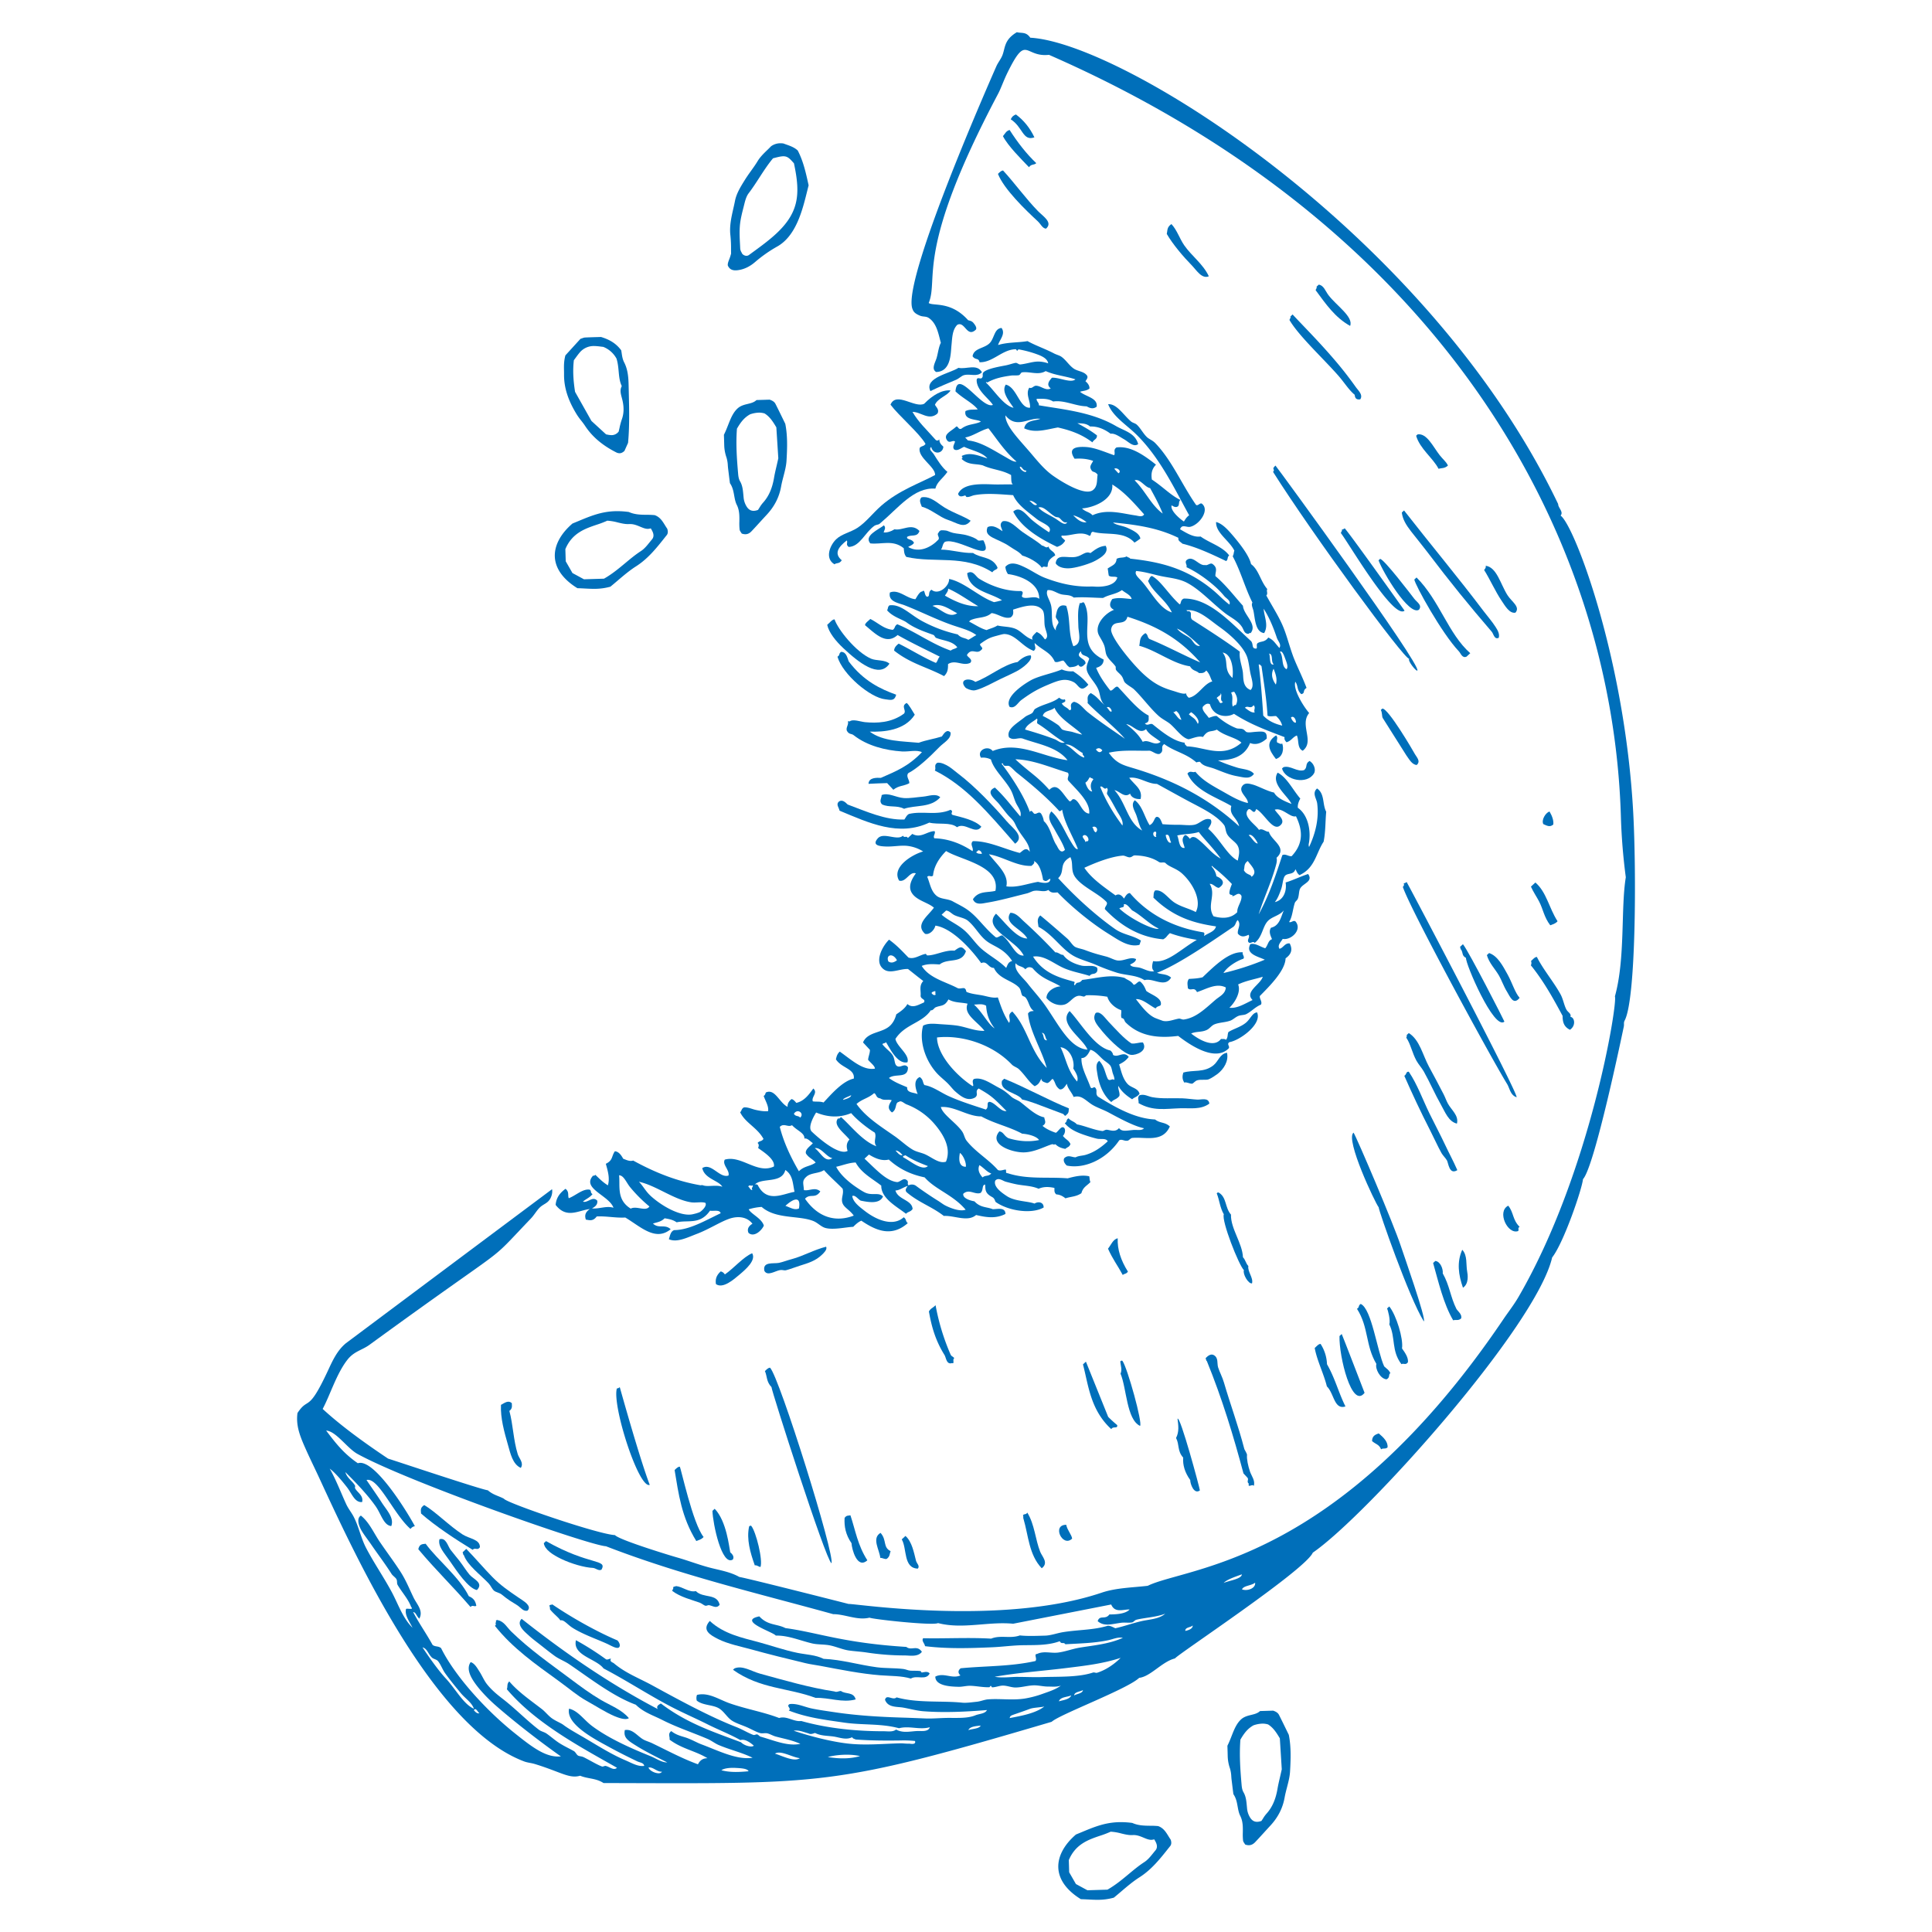 <svg id="Layer_1" data-name="Layer 1" xmlns="http://www.w3.org/2000/svg" viewBox="0 0 3000 3000"><defs><style>.cls-1{fill:#006fba;fill-rule:evenodd;}</style></defs><path class="cls-1" d="M1577.52,177.74q18.24,13.51,28.68,35.52c-18.09,6.52-17.85-16-36.74-28C1571.61,181,1573.15,179.57,1577.52,177.74Z"/><path class="cls-1" d="M1567.73,201.82c12.15,19.12,26.44,37.41,41.41,51.56-3.83,3.44-7.43.81-11.35,6.24-11.39-12-32.52-32.72-40.43-48.19C1561,207.06,1562.28,203.39,1567.73,201.82Z"/><path class="cls-1" d="M1557.6,264.79c16.89,18.19,36,44.57,54.31,63.15,8.19,8.29,23.31,17.48,12.32,27.13-5.6-.46-8-7.06-12.91-11.59-18.73-17.29-52.23-49.56-61.7-73.43C1552.31,267.26,1555,264.72,1557.6,264.79Z"/><path class="cls-1" d="M1435.13,626.93c12.78-13.19,27.67-21.94,40.79-20.69-3.68,7.63-20.27,12.17-24.17,22.43,1.94,3.39,7.24,7.73,3.93,13.48-13.4,11.68-25.83-2.76-38.79-2.56,9.74,16.52,20.83,26.3,35.08,42.43q3.16,4.05,6.66.25c-.25,3.69,1.6,7.46,6.24,11.34-.84,11.51-16,12.73-18.91.41-4.62,3.86,1.87,7.78,4,11.26,5.1,8.22,12.57,20.51,21.2,27.46-7.79,11.07-16.14,15.35-18.75,26-33.28-2.46-56.8,29.51-86.5,54.55-2,1.68-5.53,1.4-7.89,3-15,10.38-22.59,32.45-40.13,33-5.14-3.53-1-6.71-3-10.12-12.61,9.91-20.68,20-7.82,30.83-3.92,6-7.53,3.37-11.35,6.24-15.29-9-7.16-29.3,2.57-38.8,8.54-8.32,22-10.69,32.89-17.65,13.18-8.44,24.14-23,36.84-34.18,28.1-24.65,60.73-35.36,84-48,.54-12.91-27.06-26.82-24-42,3.11-3.94,6-1.7,9.13-6.33-9.61-16.71-41.37-43.57-54.4-60.93C1391.7,607.29,1420.76,634.37,1435.13,626.93Z"/><path class="cls-1" d="M1524.76,578.06c-7.9,7.93-18.1,1.75-28,4.51-3.72,1-7.57,5.25-12.5,7.31-10.43,4.34-25.59,10.62-39.55,17.41-10.11-20.87,30.83-27.49,43.59-36.15C1500,574,1517.11,564.11,1524.76,578.06Z"/><path class="cls-1" d="M1819,347.92c8.87,9.61,12.45,22.26,19.87,33,11.56,16.67,29.29,29,38.21,48.1-11,4.69-19.19-9.64-27.12-17.68-12.11-12.29-29.09-32.23-38.2-48.11C1813.08,358.07,1811.61,352.82,1819,347.92Z"/><path class="cls-1" d="M1372.5,815.73c3.72,3.84.59,7.43-.42,11.09,5.55.33,11.17-1.33,16.87-4.92,12.87,2.4,26.31-10.26,38.8,2.57-3.44,10.56-12.69,4.84-19.25,9.28-.82,5,8,2.4,10.77,9.29-3.11,4.14-6.09,4.18-9.13,6.32,17.81,10.37,36.85-.5,47.11-11.56,2.51-3.61-3.71-7.56.41-11.11,2.06-4.7,6.6-3.08,10.12-3s5.93,2.23,12.08,3.78,14.83,1.56,23.18,4.21c4.94,1.57,11.78,3.76,15.29,7.24,2.9,1.56,6-.62,8.88.33,18.53,39-39.8-5.67-60.1,2.19-4.1,3.93-2.9,8-6,12,16.67.09,33.12,5.82,49.81,5.19,12,8.63,30,5.22,38,22.54,0,3.82-4.8,2.57-8.06,7.48-43.76-28.31-89.13-13.62-133.57-23.89-3.69-4.58-3.4-9-3.94-13.48-16.89-13.79-34.62-5.48-52-7.51C1341.19,831.72,1363.86,822.66,1372.5,815.73Z"/><path class="cls-1" d="M1430.8,772.34c10.47-2.26,19.61,4.2,30.66,12.26,14,10.22,32.52,15.58,45.78,23.95-9.86,13.3-21.33,3.18-35.51-1.33-12.21-3.88-26.31-16.86-40.35-20.4C1429.72,781.94,1426.4,777,1430.8,772.34Z"/><path class="cls-1" d="M1295.92,961.78c5.06,15.47,33.23,50.83,56.61,61,8.39,3.66,21.39,1.27,28.61,7.75-16,24-48.31-2.32-71.35-23.79-12.52-11.67-22.71-24.73-25.31-36.51C1288.31,967.14,1292.22,961.62,1295.92,961.78Z"/><path class="cls-1" d="M1306.25,1012.17c8.1.4,9.22,8.74,11.67,14.89,23,30.58,49.67,43,73.64,51.65-2.66,10.77-9.5,7.92-16.94,7.15-23.15-2.4-66.27-38.61-74.21-66.13C1304.71,1017.31,1302,1014.61,1306.25,1012.17Z"/><path class="cls-1" d="M1403.8,1108.06c4.19-5.4-5.44-11.32,4-16.52,3.37,2.13,9.07,12.56,12.65,18.25-15.56,24.44-48,27-69.88,26.28,20.54,15.53,51.3,14.86,76,17.3,12-4.44,23.93-5.92,35.92-9.77,3.52-5.1,7.93-12,13.57-6.16,1.15,10-10.53,15.5-17.51,22.68-15.32,15.74-33.79,33-48.19,40.42-4.12,5,2.06,10.46,1.63,15.62-8.32,4.62-16.42,3.33-24.82,10.19l-9.62-10.36c-9.64.34-19.29.55-28.94,1.14.46-10.08,12.64-9.5,19.25-9.28,23.16-10.24,42-17.26,63.72-39.85-8.44-4.17-20.15-.46-31.08-1.16-25.53-1.64-53.91-8.76-74.63-25-3.58-3.16-7.37-.81-10.84-7.07-2-4.9,3.1-9.52,1.64-14.4.79-1.11,1.51-.55,2.22.09,5.38-4.53,16.92.2,24.41.92C1361.3,1123.07,1384,1122.66,1403.8,1108.06Z"/><path class="cls-1" d="M2047.71,442c7.91,1.07,10.34,10,15,16.12,12.14,16.21,39.29,33.79,33.77,47.94-23.63-13.17-37.83-34.12-53.5-55.34,0-1.86,2.52-3.61,1.31-5.51Z"/><path class="cls-1" d="M2007.09,488.31c19.27,20.53,38.69,39.9,62,66.78a579.46,579.46,0,0,1,36.07,45.8c3.91,5.53,11.73,12.14,7.06,19.15-5.78.87-8.15-1.31-8.63-7-9.26-7.61-16-19-25.55-29.85-23.59-26.88-61.22-61.49-75.68-86.17,0-1.86,2.52-3.62,1.32-5.51Z"/><path class="cls-1" d="M1716.93,847.51c5.71,10.8-7.47,18.32-15.3,22.77-8.29,4.7-26.68,10.5-38.23,11.9-9.07,1.11-20-.49-24.16-7.57,2-15.82,17.82-7.34,31.49-9.93,10.08-1.91,14.69-9.57,22.44-5.83C1703.33,850.94,1708.89,848.16,1716.93,847.51Z"/><path class="cls-1" d="M1600.54,1017.63c3.71,7.24-12.15,19.53-22,24.74s-22.3,10.37-34,16.51c-13.28,7-27.42,13.3-32.72,13.22-3.38,0-10.95-2.22-13.15-4.93-10.09-12.46,6.61-15.26,15.86-8.31,21.78-7.93,44-27.4,65.62-30.88C1587.07,1021.33,1593.88,1017.62,1600.54,1017.63Z"/><path class="cls-1" d="M1303.12,1244.32c4.55-2.67,8.87.54,13.16,4.94,29.23,10.82,58.35,24.3,88,23.3,2.36-2.88,2.63-5.84,7-8.63,21.67-5.22,42.86,3,64.7-6.47,5.7,2.8-1.12,5.14,3,7.89,14.37,3.82,34.43,7.75,44.87,18.35-9,13.64-25.37-7.83-37.82.8-9.79-8.34-29.41-3.7-43.06-7.16-47.51,22.21-93.38.62-139.34-18.55C1302.88,1253.94,1297.27,1248.91,1303.12,1244.32Z"/><path class="cls-1" d="M1460.06,1238c-14.78,16.73-38.18,11.66-56.25,17.89-11.25-5.95-22.9-1.51-34.19-6.84-5-5-.63-9.65-.57-14.46,10.25-4.29,22.15,3.74,34.28,4.62,9.31.67,20.81-1.44,30.09-2.21C1442.41,1236.22,1453,1231.46,1460.06,1238Z"/><path class="cls-1" d="M1455.39,1184.45c5.55-1.08,13.51,2.88,18.65,6.25,4.8,3.15,9.86,7.7,15.13,11.68,23.56,17.83,53.65,49,73.95,72.78,9.1,10.66,28.84,23.69,13.15,34.95-42.8-49.19-76.85-89.66-124.67-113.58C1454.13,1192.55,1449.52,1188.3,1455.39,1184.45Z"/><path class="cls-1" d="M1690,1063.21c-12.87,13.89-14.55.07-23.19-4.2-13-6.43-22.84-2.67-39,4.09-14.66,6.11-25.56,11.83-42,24-5.41,4-9.84,14-18.17,10.45-7.61-13.67,16.72-31.94,32.65-41,12.56-7.15,35.83-11.38,48.42-17.07a37.07,37.07,0,0,0,17.68,2.88C1674.24,1047.64,1682.18,1053.44,1690,1063.21Z"/><path class="cls-1" d="M1980.52,722.91c6.49,7.71,226.54,309.36,220.35,318.3-1.28,2.27-15.64-15.29-12.64-18.25-7.23,1.69-150.84-194.16-211.41-290.19C1980.91,727.71,1973.27,729.63,1980.52,722.91Z"/><path class="cls-1" d="M2201.27,674.5c14.33-2.18,23.93,19.09,34.34,32.39,4.69,6,10.33,10.44,12.74,16-5,4.72-9.78,3.72-14.64,5-8.16-16.32-29-31-34.75-51.3Z"/><path class="cls-1" d="M2083.49,822.34a7.39,7.39,0,0,0,4.52-2.05c9,9.87,89.24,122.64,93,127.94-17.15,14.66-86.87-105.06-98.85-120.39C2082.18,826,2084.69,824.23,2083.49,822.34Z"/><path class="cls-1" d="M2180.18,792.62c39.44,50.56,85.52,105.89,123.07,155.73,6.58,8.74,14,17.08,19.07,25.17,3,4.71,6.7,10.69,4.92,16.86-6.82,3.33-8.08-6.18-10.77-9.3-35.68-41.52-64-76.25-100.89-124.9-8.17-10.78-16.43-20.66-24.4-30.92s-13.19-19-14.46-29.44Z"/><path class="cls-1" d="M2142.91,867.9c5.35-1,49.91,57.67,53.24,62,4.06,5.28,12.75,9.75,7.15,16.94-15.62,9.58-56.1-58.4-62.7-76.8Z"/><path class="cls-1" d="M794.74,2178.79c0,4.07,1.39,8.2-3.79,12.08,5.82,21.4,6.14,45.15,13,67.16,2.15,6.84,9.84,13.61,4.76,21.3-12.68-5.48-16.25-22.83-19.8-35.19-6-21-11.93-42.09-11-62.65C783.65,2178.33,789.37,2173.79,794.74,2178.79Z"/><path class="cls-1" d="M2199.62,896.7c35.78,35.83,49.23,87.52,83.39,117.58l-5.76,5.34c-6.7,3-9-5.17-11.91-8.22-26.88-28.34-68.24-103.58-69.18-111.5Z"/><path class="cls-1" d="M658.79,2337.06c17.63,10.43,38.84,32.25,59.42,45.56,10.92,7.06,27.22,7.41,27,19.91-3.93,5.89-7.4-.39-11.27,4-26.57-16.27-57.19-36.25-80.12-56.33C653.69,2345.76,651.81,2341.25,658.79,2337.06Z"/><path class="cls-1" d="M1981.51,1141.9c4,3.86-.37,7.4,1.81,11.19,2.57.46,5.07,3.28,7.72,1.39,2.72,7.74,1.59,20.51-9.78,24.09C1971.5,1166,1963.88,1153.47,1981.51,1141.9Z"/><path class="cls-1" d="M739.63,2493.45c-3,2.15-5.86-2-9,1.88-28.69-33.38-53.5-56.75-81.1-89.72,1.67-7.25,5-8,11.43-8.46,18.56,25.36,52.12,51.48,67,81.41C735.44,2481.76,738.28,2485.92,739.63,2493.45Z"/><path class="cls-1" d="M1119.12,1974.23c2.2.43,4.38,1.67,6.49,4.68,14.06-9.7,28.42-27,42.34-32.87,6.53,10.69-9.91,24.94-19,32.63-9.84,8.34-26.38,22.92-37.24,15.28C1110.62,1987.24,1111.85,1980.62,1119.12,1974.23Z"/><path class="cls-1" d="M2307,878.49c17.23,2.33,22.84,28.36,33.84,45.72,6.42,10.11,20.26,18.07,12.32,27.13-9.17,1.78-16-10.4-21.53-18.59-9.71-14.38-18.57-34.31-27.11-47.69C2306.51,882.91,2307.65,880.73,2307,878.49Z"/><path class="cls-1" d="M682.37,2390.17c10.15-3.31,12.89,10.45,17.17,16.21,4.05,5.44,9.2,11.24,13.8,17.18,5.82,7.5,10.9,15.93,15.86,21.7,6,7,22.37,12.61,11.34,23.77-13.49-2.73-30.74-28.71-42.73-46.05C689.58,2411.08,679.76,2401.16,682.37,2390.17Z"/><path class="cls-1" d="M1993,1191.23c10.86-3.11,21.18,8,32.06,4.54,5.87-4.6.87-9.6,8.31-14.14,6.54,3.35,10.45,13.29,7.06,19.16-10.42,18.06-44.53,11.11-49.73-7.42Z"/><path class="cls-1" d="M962.36,2153.94c.14.22,30.12,108.61,46.55,151.77-17,6.55-58.64-123-51.07-149.72A7.31,7.31,0,0,0,962.36,2153.94Z"/><path class="cls-1" d="M1282.8,1935.89c2.21,4.32-3.67,9.67-6,12-10.18,10.16-22.18,13.47-35.1,17.58-7.32,2.31-15,5.41-21.38,7-2.56.64-5.37-.91-8.88-.33-8,1.34-19.67,10-24.5,1.31-3.22-14.94,14.25-10.78,22.7-12.49,5.6-1.14,12.91-4,20.22-5.91C1246.63,1950.6,1264.3,1940.53,1282.8,1935.89Z"/><path class="cls-1" d="M724,2405.07c14.23,14.59,27.42,30.38,40.6,43.75,12.67,12.86,24.58,21,39.93,31.49,2.52,1.73,10.54,6.78,13,9.38,2.66,2.83,5.94,6.66,1.79,11.18-6.64,2.14-10.85-5-16.34-8.39-8.15-5.06-13.52-7.92-23.83-16.45-3.57-2.94-9.17-3.57-12-6-3.18-2.73-5.18-8-8.46-11.43-13-13.75-32.59-27.74-38.38-43.66-2-1.55-.75-3-2-4.52Z"/><path class="cls-1" d="M2146.43,1100.3c8.87-1.15,47.54,64.94,50.69,70.79,2.41,4.46,9.47,10.91,2.71,16.77-7.43-.53-11.73-9.07-16.1-15L2147,1114.76c-1.44-3.12-.52-8.18-2.87-12.33Z"/><path class="cls-1" d="M1659.78,1721.07c-.63,3.32.61,6.7-3.7,9.87-2.63,3.92-3.62-.58-5.51-1.32-6-2.36-14.43-5.47-23-8.64-13.62-5-27.34-10.9-40.6-13.74-5.87-10.31-35.37-12.06-31.15-29l3.46-3.21C1592.2,1688.32,1630.48,1709.48,1659.78,1721.07Z"/><path class="cls-1" d="M1702,1572.63c7.34-2.35,13.36,7.66,19.47,14.06,10.93,11.47,24,26.32,35.42,33.56,5.89,1,11.93-1.89,17.84-1.56,8.36,13.56-11.21,20.2-18.5,19.31-9.8-1.16-30.3-19.48-44.22-36.1-10.27-12.27-15.77-19.07-11.16-28.2Z"/><path class="cls-1" d="M934,2437.37c-4.53,2.42-8.79-2.36-13.23-2.72-13.12-.53-34-6.57-49.48-14.07-12.55-6.06-25.55-14.23-26.87-24.34l3.46-3.21C916,2431.55,943.27,2420.44,934,2437.37Z"/><path class="cls-1" d="M976.47,2667.89c-4.71,3.82-16.82-.81-22.11-3-14.1-6-28.86-15.67-43.57-23.86s-26.33-18.62-44.37-31.66c-34.39-24.87-70.47-50.1-97.95-84.79,1.51-1.06,1.81-2.16,1.23-3.29-.88-1.52,1.56-2.9.16-4.44,1.18-1.42,2.29-1.64,3.38-1,9.38,1.82,14.28,11.4,20.46,17.43,29.19,28.48,61.15,50.54,91.71,73.44,16.05,12,31.11,23.19,47.66,32.9C948.16,2648.44,965.38,2654.63,976.47,2667.89Z"/><path class="cls-1" d="M1195.76,2123.78c14.58,14.78,101.3,292.18,95.31,303.62-9.23-5.93-93.75-270-93.11-273.53-8.12-8.45-6.57-16.55-10.18-24.83C1190.47,2126.25,1193.16,2123.72,1195.76,2123.78Z"/><path class="cls-1" d="M1055.54,2277.45c1.85,2,20.15,88.34,37,109.19-3.87,4.29-7.58,4.65-11.35,6.24-23.06-37.17-27.55-73.64-33.66-110.17C1050.26,2279.92,1053,2277.39,1055.54,2277.45Z"/><path class="cls-1" d="M853,2493.24c1.56-2,3-.75,4.52-2,32.88,22.36,71.72,43.58,101.26,56,2,2,5,6.85,3,10.11-2.76,4.4-12.61-1.93-19.81-5.19-15.45-7-36.26-14.12-52.43-24.18-8.65-5.39-13.88-13.46-19.56-11.85-1.55-3.65-11-10.6-16-17.27A11.06,11.06,0,0,0,853,2493.24Z"/><path class="cls-1" d="M1877.88,1713.68c-13.23,9.81-29.65,6.78-44.73,7.21-23.71.71-42.66,4.9-65.26-8,.9-4-2.66-8.25,1.57-12.17,7.41-2.35,12.81,1.66,19.89,3,14.83,2.75,31.24,1.18,46.61,1.74,7.27.27,16.25,1.67,23.26,2C1865.75,1707.72,1876.68,1703.79,1877.88,1713.68Z"/><path class="cls-1" d="M1905.28,1634.69c2.84,12.75-4.8,25.23-14.56,32.79-2.07,1.61-9.38,6.69-13.65,8.39s-12.11-.08-17.84,1.55c-3.61,1-6.21,5-8,5.27-4,.48-9.14-3.24-12.17-1.58-3.65-5.32-3.22-10.49-1.63-15.62,15.37-4.64,32.23.68,47.1-11.57C1892,1647.77,1894.15,1636.44,1905.28,1634.69Z"/><path class="cls-1" d="M1109.77,2342.82c18.65,19.3,22.5,60.31,24.13,67.58,4.62,3.88,6.19,7.65,4,11.27-17.19,10.6-31-55.47-31.62-75.64Z"/><path class="cls-1" d="M1452.76,2026.72a346.81,346.81,0,0,0,22.75,75.3c2.07,4.82,2.31,2.71,6.4,6.91-3.51,1.85,1,9.5-3.62,7.64-8.75,2.79-9-8.27-11.75-12.66-14-22.49-20.07-44.13-24.14-67.58C1446.05,2030.83,1447.17,2032.14,1452.76,2026.72Z"/><path class="cls-1" d="M2184.15,1369.53c3.06,4.41,172.72,327,170.85,334.22-9.59-2.82-10.77-14-14.79-20.55-24.87-40.37-151.2-272.68-161.9-306.11,2-1.78,2.18-3.62,1.31-5.51A7.44,7.44,0,0,0,2184.15,1369.53Z"/><path class="cls-1" d="M1117.51,2492c-5.35,6.36-10.18,1.56-16.68.48-1.51-.24-3.91,1.37-5.59.91-2.26-.62-5.81-3.72-8.71-4.77-11.53-4.17-30.4-8.75-42.66-18.27,0-1.85,2.52-3.61,1.32-5.51,1.56-2,3-.75,4.52-2,10.33,1,20.36,10.31,30.82,7.82C1092,2482.35,1113.39,2473.57,1117.51,2492Z"/><path class="cls-1" d="M1166.56,2369.4c7.46,9.11,18.38,53.48,14.28,63.87-2.95-.47-5.8-3.38-8.79-2.54-7.2-20.27-13-40.51-8.86-60.35C1164.35,2369,1165.48,2368.74,1166.56,2369.4Z"/><path class="cls-1" d="M2406.05,1260c3.92,6.82,6.63,13.58,5.92,20.23-5.38,5-10.43,1.58-15.55-.59C2393.27,1273.32,2399.58,1262.44,2406.05,1260Z"/><path class="cls-1" d="M1735.58,1922.84c-.8,17,4.85,34.25,15.85,51.71-2.75,4.09-5.29,2.72-8,5.26-8.24-15.21-15.44-24.21-22.92-40.87C1724.8,1933.87,1728.18,1924.24,1735.58,1922.84Z"/><path class="cls-1" d="M1102.14,2517c21.78,20.2,49.94,26,75.44,32.81,18.63,5,40.53,12.65,60.5,16.72,14.16,2.89,28.1,3,40.77,9.3,28,1.17,55.44,9.54,82.86,13.11,13.49,1.75,27.68,1,41,2.64,4.08.51,7.18,2.38,11,2.64,4.84.33,9.58-.16,15.54.58.76.09,1.38,2.28,2.13,2.3,1.09,0,9.54-3,12.17,1.57-5.84,11.3-19.92,2-29.18,7.8-14.59-4.41-31.11-3.83-47.6-5.12-29.85-2.32-61.77-8.74-92.8-14.59-7.9-1.48-15.58-2.37-23.19-4.2-28.13-6.75-56.56-13.7-87-22.14-11.71-3.26-33.23-7.57-48.33-15.14C1102.2,2538.61,1089.45,2531.24,1102.14,2517Z"/><path class="cls-1" d="M1320.54,2352.94c7.77,23.25,11.15,46.34,26.27,69.88-16,14.43-24.21-18-24.57-26.49C1313,2383,1310.71,2370,1311.49,2357,1314.62,2352.44,1317.54,2353.81,1320.54,2352.94Z"/><path class="cls-1" d="M2271.65,1466.15c9.07,11,64.51,119.62,64.4,120.21-16,14.37-61-90.89-59.63-98.91-6.51-3.56-4.34-6.7-7.31-12.5-2.06-1.56-.75-3-2.06-4.53Z"/><path class="cls-1" d="M2384.14,1370.34c17.4,15.09,20.91,39.11,34.42,60.19-3.86,4.29-7.58,4.66-11.34,6.24-9.81-12.85-11-25-17.5-37.32-3.6-6.85-9.07-14.85-12.49-22.7Z"/><path class="cls-1" d="M1431.51,2564.9c-6.11,8.32-18.37,5.72-26.88,5.66a392.22,392.22,0,0,1-57.62-4.37c-9.71-1.53-19.38-2-28.78-3.31s-19-5.65-28.6-7.74-19.62-1.12-28.77-3.3c-18.77-4.44-37.14-12.58-56.22-12.1-3.55-5.49-60.27-22.83-25.56-29.85,13.17,14.38,27,11.25,40.44,18.18,50.76,6.94,89.73,23.13,187.82,29.25C1415.25,2563.7,1423.78,2553.74,1431.51,2564.9Z"/><path class="cls-1" d="M1889.34,1853c1.16-1.43,2.28-1.65,3.36-1,12.2,7.29,9.22,23.18,18.74,34-.6,21.83,17.71,44.37,18.62,66.26,4.28,4.61,4.12,9,8.38,13.65-1.46,8.84,8,18.08,5.67,26.89-5.85,1-14.72-14.7-12.57-20.49-7.93-7.75-35.18-76.92-31.2-86.73C1894.13,1874.69,1893.71,1863.93,1889.34,1853Z"/><path class="cls-1" d="M2308.8,1483.1l3.46-3.21c13,4.15,21.3,19.76,28.75,33.31,7.23,13.14,11.4,28,18.65,36.26-9.82,12.35-15.15-2.51-19.64-9.63-4.86-7.69-8.51-18.24-12.4-24.91C2321.32,1504.15,2312.44,1495.65,2308.8,1483.1Z"/><path class="cls-1" d="M2187.59,1604.14c16.86,10.41,21.63,34.29,31.38,52.3,7.7,14.21,15.35,28.45,22.84,43.08,2.33,4.55,3.77,9,6.16,13.56,5.5,10.46,17.53,18.86,14.36,31.66-12.94-3-18.36-17.92-24.48-28.7-9.81-17.28-17.46-35.24-26.94-52.13-3.29-5.86-8.33-11.12-11.59-17.1-6.42-11.8-9.21-26.19-15.35-35-.88-1.52,1.56-2.91.16-4.45Z"/><path class="cls-1" d="M1367.3,2380.24c10.14,11.23,3.22,22.26,15.61,28.37-1.64,4-.71,8.13-6,12-3.37,1-6.6-1.85-10-1.49C1365.77,2406.6,1353.08,2388.58,1367.3,2380.24Z"/><path class="cls-1" d="M1138.19,2592.82l2.31-2.14c12.41-5.17,26,4.4,39.7,8.16,37.62,10.29,77,21.82,115.65,27.66,3.27,1.7,6.7-.85,10-.73,7.07,5.39,19.64.88,22.85,13.08-21,5.77-41.37-3.19-62.15-2.33C1223.84,2620.49,1180.41,2622.88,1138.19,2592.82Z"/><path class="cls-1" d="M1686.19,2114.36s34.57,85.74,34.58,85.75a187,187,0,0,0,14,12.74c1.1,6.47-6.6,1.06-9.12,6.33-32.49-29.8-35.46-68-44-100.55Z"/><path class="cls-1" d="M1406,2385c10.17,8.83,13.23,26.26,16.34,38.39,1.24,4.79,6.42,8,2.88,12.34-22.87-.65-16.59-31.29-25-45.39Z"/><path class="cls-1" d="M2187.56,1664.15c13.2,19.59,21.29,42.53,32,64.54,8.17,16.72,17,33.17,24.82,49.83,5.47,11.74,12.24,24,18.56,38.48-12.66,7.86-13.78-10.91-16.11-15.06-2.13-3.77-6.31-7.59-8.46-11.42-6-10.71-11.47-23.2-17.58-35.11-14.65-28.55-28.92-59.25-40.16-84.85C2184.81,1667.77,2182.83,1663.87,2187.56,1664.15Z"/><path class="cls-1" d="M2386.49,1486c9.77,19.6,26.16,38.71,36.72,58,4.12,7.55,5.45,16.94,9.11,23.67,2.43,4.47,7.91,6.07,6.25,11.36,6.29.56,9.1,13.36-.75,20-9.82-4.79-11.38-12.55-11.42-21.55-14.87-27.71-29.61-54.3-49.29-78.52a8,8,0,0,0,.25-6.65C2380.43,1489.51,2383.52,1485.79,2386.49,1486Z"/><path class="cls-1" d="M2101.78,1758.73c4.92,7.54,62.17,141.74,73.43,176.11,3,9.26,40.41,115.21,35.63,116.91-22.93-36.76-70.05-172.07-70.05-177.09C2135.63,1868.32,2088.34,1768.82,2101.78,1758.73Z"/><path class="cls-1" d="M1739.54,2114.12c1.17-1.42,2.29-1.64,3.37-1,7.77,10.75,31.74,97.25,27.34,101-21-9.93-20.79-58.67-30.31-81.15C1742.78,2126.85,1740.12,2120.45,1739.54,2114.12Z"/><path class="cls-1" d="M1595.18,2348.76c11.35,18.12,12.49,41.92,20,60.76,3.08,7.78,13.65,17.34,2.38,25.65-19.89-21-20.62-50.87-28.25-76.62-1-1.89.34-3.7-.9-5.6C1590.69,2349.91,1592.8,2352.73,1595.18,2348.76Z"/><path class="cls-1" d="M1884.39,2104c8.1,4.18,5.09,13,7.06,19.16,2.55,7.93,6.64,15.19,9.11,23.67,9.83,33.73,22.41,67.47,31.69,103.43.25.95,4.32,7,4.11,9-.65,6.41,1.65,17.06,4.59,25.73,2.36,6.93,8.67,14.34,5.84,22.45-1.83-4.12-9.61,3.9-7.65-3.62-3.9-3.11.27-5.92-1.89-9l-6.4-6.91c-15.46-58-33.06-116.07-56.82-174.37-2.06-1.56-.75-3-2.06-4.53C1876.22,2104.57,1880.38,2102.1,1884.39,2104Z"/><path class="cls-1" d="M1655.59,2367.69c1.81,8.65,8.46,15.31,9.2,21.46C1650.12,2403.58,1632.76,2367.62,1655.59,2367.69Z"/><path class="cls-1" d="M1828.45,2203c4.11-5.07,34.26,106.59,34.73,111.31-9.11,6.92-15.12-10.32-15-16.11-8.43-11.81-11.81-23.41-10.93-34.86-9.42-10.36-5.59-20.22-11.08-30.43C1831.26,2223.13,1829.73,2213.08,1828.45,2203Z"/><path class="cls-1" d="M2112.94,2024.75c17,7.57,25.48,73.22,36.39,96.93,5.2,5,6.38,4.43,9.61,10.37-3.68,3.19.07,6.67-5.92,9.78-10.05-.87-18-16.59-15.77-23.93-17.2-28.79-11.71-56.75-30.14-85.59C2111.4,2029.88,2108.65,2027.19,2112.94,2024.75Z"/><path class="cls-1" d="M2050.61,2086.87a61.91,61.91,0,0,1,9.93,31.49c12.68,22,17.71,43.63,28.68,65.53-17.65,5.68-17.61-20.35-28.85-31.09-4.89-19.81-15.24-39.83-18.89-59.6C2044.56,2090.38,2047.65,2086.66,2050.61,2086.87Z"/><path class="cls-1" d="M2083.41,2071.43c.5.53,35.48,91.34,35.48,91.34-19.75,25.76-39.81-56.39-38.93-88.14Z"/><path class="cls-1" d="M2228.79,1958c7.78.73,12.3,12.49,11.51,19.33,10.62,18.55,11.92,36.75,21.27,55.24,2.09,3.45,9.37,8.74,7.23,14.72-4.22,3.89-8.21,1.53-12.34,2.87-15.05-25.62-22.88-59.94-31.12-89Z"/><path class="cls-1" d="M2157.25,2028.63c10.89,13.39,22.15,50.25,19.79,65.2,5.13,7.23,10,14.45,9.2,21.45-3.53,5.14-6.71,1-10.11,3-16-21-8.75-41.08-18.8-61.82,2-6.18-2.16-22.51-3.53-24.59Z"/><path class="cls-1" d="M2342,1872.18c8.8,11.07,6.4,21.73,17.67,32.89-3.92,2.08-.2,4.44-2.47,6.58C2340.93,1917.23,2323.9,1881.13,2342,1872.18Z"/><path class="cls-1" d="M2270.56,1940.63c8.4,8.8,5.63,23.27,7.64,33.63.92,4.76,3,19.17-6.51,25.31C2264.71,1979.68,2261.86,1959.94,2270.56,1940.63Z"/><path class="cls-1" d="M2141,2225.83c7.55,6.41,14.33,13.08,13.64,21.62-3.45,3.18-6.69.65-10.11,3-3.09-7.71-8.11-7.61-14-12.74C2130.7,2230.78,2134.08,2227.86,2141,2225.83Z"/><path class="cls-1" d="M1579,50c7,2,14.12-1.19,20.8,8.55,144.78,8.09,619.72,306.05,819.7,724.13-.07,5.92,8.84,12.18,3.78,17.92,21.05,14.47,99.6,219.92,112.77,461,4.92,89.92,4.5,289-13.2,322.89-2.07,4-.53,5.53-1.48,9.94-1.67,7.68-45.07,217.07-63.31,236.56-1.39,15.16-30,98.94-47.88,121.56-24.75,107.23-287.44,400.47-371.66,458.4-11.74,27.14-210.6,158.4-214,164.24-20.09,4.94-37.85,28.15-55.59,30.15-18.16,17.4-123.57,56.79-135.91,68.26-340,100.28-349.84,96-695.89,95.09-11.93-7.83-24.22-6.33-36.25-11.36-17,5-30-5.8-70.44-18.19-5.43-1.67-11.21-2-16.52-4-137.81-51.76-257.2-307.83-318-439.75-7.35-15.94-15.77-32.76-23.66-50.89-7.64-17.6-12.74-32.56-10.33-50.4,17.32-26.23,15.95,1.33,46.88-64.93,7.34-15.71,14.38-31.89,28.29-43.39,0,0,320-239.19,320.12-239.17,1.2,6.58-1.52,13.11-3.95,16.52-4.09,5.71-9.76,6.8-14.88,11.67s-8.69,11.71-14,17.26c-74.92,78.25-17.11,26.1-250.73,196.2-11.51,8.38-23.86,9.91-34.2,23.18-17,21.74-26.51,54-38.42,76.35,29.81,27.52,68,54.73,101.57,77.14,6.91,2,146.64,48.75,154.86,49.14,8.25,7.31,16.72,8.65,25.07,13.16,2.86,6.13,146.46,55.35,172.36,56.46,6.72,7.66,87.16,32.1,96.49,34.73,16.18,4.56,32.09,10.7,48.33,15.14s33.31,6.71,48.33,15.15c11.81,1.72,169.34,41.79,169.57,41.9,10.68-.65,238.05,34.73,393-17.51,22.32-7.54,47.59-7.91,71.52-10.66,60.79-29.88,294.21-32,552.25-413.85,7.78-11.52,16.19-22.08,23.52-34.68,112.12-193,154.29-457.27,149.71-466.7,16.38-59.1,8.95-136.27,16.92-185a923.11,923.11,0,0,1-7.61-93.64c-13.22-452-290.77-921.92-888.09-1183.43-38.63,4.3-34.22-33.55-64.38,27.6-6,12.19-10.15,24.46-14.56,32.8C1420.16,390.66,1458.15,431.1,1442.1,470.5c6.9,5.16,34.35-3.44,61.24,26.74,3.92,1,6.28,1.6,8.7,4.77,1.06,1.39,5.86,7.07,3,10.11-13.75,12.67-16.8-14-28.6-7.73-8,8.11-7.83,20.92-9,31.89-1.27,12.12-.51,40.82-23.77,41.34-8.13-4.75-1.18-14.93.83-22.2,2.24-8.12,3.11-16.75,6.43-23.09-3.84-14.2-6.3-30.07-18.57-38.48-4.6-3.16-9-1.54-14.3-3.87-4.2-1.85-9.08-4.25-10.77-9.29-20-40.23,126.9-370.84,129.7-377.44,2.45-5.78,7.27-11.58,9.55-17.42C1561.11,74,1559,61.88,1579,50Zm-40,2494.47c15-6,29.61.43,44.64-5,11.78,1.38,28.41.62,38.88.34,9.73-.24,18.85-4,29.1-5.57,23.59-3.69,46.33-3.07,68.16-9.67,4.09-.51,8.06,2,12.08,3.78,12.8-2.81,25.93-7.53,39.3-10.75s28.29-3.16,38.22-11.91c-13.25,5.41-33.44,6.41-44.8,9.44-2.83.76-4.39,3.75-6.82,4.19-4.89.89-11.19-.22-16.69.49-14.89,1.92-26.45,6.32-36.58-2.48,3.16-10.3,11.74-1.49,18.16-10.44,9.65,0,25.21-.69,31.41-7.72-9.64-.29-22.85,6-28.6-7.73,0,0-152.25,29.87-152.25,29.87-38.76-3.78-78.13,8.92-116.65-1-7.81,4.31-102-6-106.38-8.43-19.06,4.67-37.57-5.39-56.46-5.44C1176,2473.89,1058.11,2446.34,940.9,2401c-25.33-1.06-306.09-99.51-385.81-143.35-16-8.79-33.24-35.34-48.66-36.27,15.29,20.17,27.21,35.56,49.23,50.74,24.9-8.52,76.5,75,88.57,97.77-2.23.27-4.5,1.34-6.83,4.19-25.93-22.46-50.08-81-68.28-75.9,8.61,12.7,18.85,27.32,23.17,34.21,7.7,12.25,20.2,24.36,15.28,37.25-11.86-1.08-15.62-18.48-24.41-30.93-14.35-20.32-34.56-40.47-46.92-52.88,2.58,9.21,11,13.93,14.8,20.57,1.26,2.21-.9,2.78.9,5.58,4,6.29,12.69,10.73,10.35,20.4-11.59,1.09-15.86-13.25-23.59-23.11-8.17-10.43-18.05-22.29-26.7-28.78,10.14,17.82,17.77,38.36,25.71,55.41,3.29,7.07,7.95,12.48,11.5,19.32,7.89,15.21,11.26,33.17,19.3,48.51,12.52,23.88,27.23,45,39.68,68.17,10.24,19,16.85,40.2,32.36,55.65-4.79-9.8-12.6-19.72-10-29.26,2.12-1.17,12.63,2.07,7.89-3-4.36-12.15-14.52-23.07-20.95-34.12-1.66-2.85-.29-5.83-1.89-9-1.31-2.57-5.76-5.38-7.47-8.06-10.67-16.7-20.93-30-31.63-45.63-5.87-8.59-13.6-18.15-16.84-25.08-2.45-5.2-6.23-15.79.74-20,13.13,10.42,19.85,26.9,29.57,41.11,12.57,18.36,21.82,30.45,31.64,45.64,8.91,13.78,14,27,20.7,40.78,5,10.3,15.51,20.19,8.78,32.56-5.33-5.34-4.84-9.57-9.61-10.36,10,18.8,19.36,31.59,30.32,51.14,4.32,3.21,8.84,1.33,13.14,4.94,20.89,42.31,68.1,94.87,112.9,130.91,28.64,23,50.17,39.56,73.07,37.19-27.95-19.69-68.66-50.63-101.5-79.38-10.87-9.52-23.79-22.83-32-34.53-6.21-8.81-13.91-22.16-6.56-32.47,6.37,1.84,10.52,9.82,13.88,15,4,6.2,6.87,13.51,11.5,19.33,9.36,11.76,20.49,19.5,27.94,25.49C802,2655,819.56,2672.82,836.87,2686c3.47,2.64,8.23,3.35,12,6,7.31,5.16,13.28,10.68,20.55,15.21s14.28,7.71,21.77,11.93c2.51,1.42,4,5.47,6.42,6.91,1.78,1.09,5.9,1.11,8.79,2.55,9.69,4.83,21,11.78,28.35,14.4,1.6.57,4.2-1.19,5.6-.9,6.32,1.28,12.66,7.77,17.67,2.88-56.3-32.08-126.15-68.85-171-122,1.65-4-.4-8.17,3.79-12.09,13.57,16,31.65,28.39,50.62,43,5.17,4,9.49,9.77,15,13.89,6.47,4.8,14.16,7.42,18.49,10.7,9.27,7,23.15,14.39,34.76,21.3,22,13.07,40.94,24.88,61,33.4,10.28,4.37,19.82,10.31,29.67,8.89-.82-5-6.65-5.06-10.85-7.07-13.58-6.51-28.23-13.74-44.71-22.79-20.15-11.08-66.51-34.61-61.13-59,14.2,3.35,22.62,17.1,35.66,26.9,27,20.28,64.08,36.06,90.49,46.72,9.54,3.85,17.55,9.94,26.31,9.88-13.25-6.82-32.06-15.9-46.86-25.09-14.29-8.88-21.43-13.08-19.06-25.17,12-2.13,19.23,9.06,28.36,14.4,4.17,2.44,9.23,3.69,14.22,6.09,25.3,12.21,47.35,24.1,71,32.66,3.64-7.2,8.74-9.38,14.8-9.44-19.56-11.82-39.47-14.33-58.93-28.88.92-4.41-3.18-9,2.72-13.23,8.48,6.94,18.5,8.36,25.15,10.94,9,3.5,15.35,7.29,21.87,9.71,25.61,9.53,54.82,24.61,79.23,20.74-17-8.3-35.06-12.29-52.6-19.75-5.93-2.51-11.09-6.82-17.42-9.53-23.08-9.91-47.27-17.77-70-29.3-14.53-7.36-29.27-11.87-41.34-23.78-35.17-13-69.06-39.46-103.22-62.76-7.21-4.91-16-8.08-22.84-13.07-7.42-5.41-15.22-11.66-22.69-17.52-5.65-4.44-12.43-9.5-17.26-14-6.27-5.82-20.38-16.8-11.25-26,67.95,53.86,137.95,101.67,211.46,140.16-3.15-4.51,1.65-7,4.77-8.7,41.06,31.28,82.8,44.44,124.43,60.22,5.74,5.86,17.44,8.25,19.82,5.18-4.23-3.57-13.19-11.07-20.8-8.56-16.56-9.26-33.92-15.92-50.22-24.1-16.75-8.41-33.45-15.75-50.22-24.11-35.41-17.64-75.34-43.93-112.09-63.09-11.42-15.25-48.44-20-42.82-43.83A442.19,442.19,0,0,1,941,2576.55c2.55,1.29,5.24-1.33,7.81-.82-3,4.32,3.11,5.9,4.19,6.82,18.11,15.41,39.11,23.15,59.83,34.47,43.74,23.89,89.38,48.7,130.93,64.9,9.25,3.62,18.19,9.27,26.22,12.11,1.46.51,4.41-1.21,5.59-.91,2.11.54,3.73,3.06,5.42,3.54,21.52,6.06,41.88,15.27,61.82,11.21-12.7-5.82-27.06-8.3-38.47-11.45-4.43-1.23-9.08-4.09-13.15-4.93-3.22-.67-7.75.55-11.1-.43-6.6-1.91-14.18-6.5-21.86-9.7-7.22-3-15.9-5.74-21.87-9.71-7.25-4.82-11.71-13.57-19.31-18.5-9.74-6.33-25.3-4.59-35.1-12.43a14.17,14.17,0,0,1,.34-8.87c17.93-4.43,34.06,7.2,50.63,13,25.88,9.07,53.37,13.7,76.94,22.88,11.62-3.82,22.73,6.24,34.27,4.62,42.27,11.9,87.32,15.94,128.33,15.92,5.89,0,13.8,1.51,19-2.63,10.42,5.75,21.65,2.87,32.14,2.32,7-.37,17.71,1.78,20.23-5.91-16.11,4.48-31.76-2.65-47.85,1.54-28.18-7.62-56.81-4.59-85.24-8.75-28.74-4.21-57.35-7.46-86-18.77,5.14-3.15-4.87-6.85,1.48-10,11.73-1.32,22.71,4.44,34.2,6.84s23.41,4,35.35,5.78c35,5.29,71.85,7.4,106.36,8.42,11.91.35,23.62.88,35.51,1.33,10.89.41,23.23-.87,35.6-.89,15.52,0,29.54.7,41.27-4,6.67-2.68,14.93-2.24,18.09-8.2-31.75,2.62-66.63,4.38-99,1.84-9.94-.77-20.6-3.75-30.91-5.6-9.76-1.74-23.88.3-28.43-12.17,2.35-9.54,12.16,1.7,17.92-3.78,32.77,9.18,70.5,5,101.93,8.26,6.48.68,15.67-.75,22.28-1.39s11.88-3.3,17.92-3.77c18.32-1.42,37.61,1.7,56.72-1.21a158.62,158.62,0,0,0,29.19-7.8c8.44-3,19.07-6.34,27.13-12.33-6.33,2.36-13.37,1.48-20.06,1.48-7.08,0-14.34-1.91-21-1.9-9.69,0-19.16,3.2-29,3.35-6.76.12-13.1-2.93-19.88-2.95-5.45,0-10.92,2.56-16.78,2.7-.7,0-1.41-2.27-2.14-2.31s-1.54,2.12-2.3,2.14c-10.25.31-20.67-2.1-29.92-2.23-6.14-.08-12,1.72-17.83,1.56-10.76-.29-36.06-.89-36.09-15.8,13.23-6.83,25.79,4,39-1.88-4.06-3.85-3.94-7.55.41-11.09,38.67-3.73,77.15-2.57,116-11.22,3.35-3.59-3.08-10.9,2.64-11,10.5-5.06,21.25-.83,32.3-2.13s22.48-5.78,33.62-7.63c22.2-3.68,45.2-5.43,67.26-15.26-7.71-1.6-15.15,2.06-22.37,3.6-22.72,4.83-45,5-66.91,6.39-2.81-4.14-6,.67-8.72-4.77-20.83,7.83-45.9,5.49-64.69,6.47-14.06.73-26.69,2.35-40.12,2.94-34.74,1.53-69.84,2.6-104.4-1.69-.42-4.08-5.85-8.36-2.87-12.32C1468.57,2544.56,1503.84,2542.44,1539,2544.47Zm-846.9,61.66c15.44,16.69,27.75,40.34,43.8,47.2-3.44-9.92-13.14-15.61-20.21-24.09-7.95-9.53-17-20.59-24.4-30.92-4.32-6-7-14.22-11.51-19.33-1.76-2-6.78-3.09-8.7-4.77-6.06-5.27-7.74-14.68-15-16.12C666.22,2573.29,680.19,2593.28,692.06,2606.13Zm52.43,54.19c-2.9-1.72-5.57-9.73-8.71-4.77C738.61,2659.08,741.5,2661.13,744.49,2660.32Zm283.32,90.61c-7.08,1.08-13.78-7.64-20.87-6.33C1008.88,2751.27,1025.46,2757.06,1027.81,2750.93Zm134.49-.52c-1.57-4.41-12.8-4.78-19.81-5.19-8.35-.49-18,.36-22.36,3.61C1134.07,2752.51,1148.18,2751.69,1162.3,2750.41Zm152.75-43.18c27.81,3.37,56.85.37,83.35-.22,4-.08,8.81.77,13.33.51,1.1-.07,11.28,2.4,9-4.11a159.94,159.94,0,0,0-22.19-.83c-24.08.33-46.74.24-70-1.51-1.81-1.22-3.68-.68-5.43-3.54-9.29,4.85-20,.18-28.85-1.07-9.64-1.38-19.7-.85-28.69-5.53-3.37,1-6.76,2.57-10,.75-7.7-2.13-15.35-5.59-23.18-4.21C1258.53,2696.23,1290.1,2704.2,1315.05,2707.23ZM1242,2730.06c-12.17-1.37-29.88-12.84-38.63-7C1215.43,2726.76,1233.2,2736.22,1242,2730.06Zm93.47-3.17c-15.79-3.86-37.7-2.11-50.06,1.46C1301.94,2730.91,1318.59,2731.64,1335.43,2726.89Zm245.76-123c12.19,0,24.35.66,36.66.26,24.7-.81,56.56.62,79.17-7,2.26-.76,4.44,1,6.66.25,14.19-4.52,26.85-13.6,36.42-23.08-27.89,9.18-55.87,12.26-83.94,15.74-37.5,4.66-75.67,7.24-111.63,13.61C1556.46,2605.85,1569.11,2603.81,1581.19,2603.84Zm-58.39,75.61c-5.61.63-17,1.07-19.16,7.06C1509.3,2684.4,1520.71,2684.55,1522.8,2679.45Zm98.9-29.64c-7.3,1.58-17,1.62-22.36,3.61-32.31,11.95-29.69,9-31.65,14.37C1584.85,2664.53,1607.94,2660.66,1621.7,2649.81Zm41.76-17.33c-5.68,2.78-17.08,2.22-19.24,9.28C1649.88,2640,1661.33,2638.94,1663.46,2632.48Zm18.09-8.22c-3.85,2.6-13.35,2.58-13.64,8.39C1671.75,2630.13,1681.28,2629.66,1681.55,2624.26Zm246.77-179.68c-8.66,3.17-23.24,7.87-28.28,13.39C1908.49,2454.23,1928.35,2451.88,1928.32,2444.58ZM1852,2524c-3.16,3.39-11.85,2.53-11.43,8.47C1843.63,2531.85,1852.43,2529.73,1852,2524Zm96.94-66.39c-6.12,4.8-17.9,4.45-20.38,10.36C1936.2,2471,1950,2466.81,1948.94,2457.57Z"/><path class="cls-1" d="M1615.4,650.35c-18.05-2.42-36.91,16.26-54.25-5.36,0,16.62,21.65,37.6,40,59.28,11,13,21.25,25.52,34.27,34.62,17.24,12.06,49.59,30.86,61.4,22.31,8-5.8,6.11-15.75,7.56-24.18-5.28-6.63-7.69-1.83-10.76-9.29-1.88-4.14,1.93-8.08,3.79-12.08-9.51-3.38-19.11-4-28.77-3.3-11-16.48,1.6-19.11,17.35-18.25,13.89.77,29.28,7.72,44,12.77,2.52-4-2.09-8.23,3.78-12.09,20.84-2.66,41.09,10.73,61.23,26.74-7.29,7.51-7.53,15.28-6.42,23.1,16.59,10.74,29.82,25,44.38,31.67-3.42,3.21-1.14,6.62-3.71,9.86-3.42,2.44-6.69.58-9.94-1.48-2.46,7.87,11.85,20.4,19.06,25.16,2.11-3.26,3.72-6.53,8.14-9.7-22.11-39.88-45.54-90.22-83.06-126.46-14.67-14.18-35.68-27.39-42.73-46,13.45-1.07,23.87,17,35.67,26.89,2.53,2.11,6.31,2.59,8.72,4.78,6,5.49,9.8,13.67,15.94,19.49,3.13,3,8.71,4.91,13,9.37,25.92,27.08,41.22,64.45,63.09,95.71,2.88,2.35,6.06-3.54,9-1.89,12.8,9.76-3.6,32.74-18,36-5.82,1.31-12.8-4.76-15.71,3.85,10.52,6.13,21,12.8,31.81,11.2,14.26,10.27,34,15.39,44.47,29.45-3.66,2.82-1.13,5.88-4.77,8.71-22.57-10.81-45.14-21.43-67.9-27-3.93-3.76-6.67-3.91-6.32-9.13-33.48-16.27-67.4-20.43-101.35-23.79,3.9,4.12,14.41,4.58,23,8.63,8.23,3.89,17.81,8.25,19.39,16.29a101.56,101.56,0,0,1-9.12,6.33c-16.84-18.81-44-10.77-64.94-16.88-4.13,2.07-1.48,4.39-4.69,6.49-14.12-8.6-28.91.6-43.32-.51-2.4,2.5,4.05,5.34,5.27,8-3.52,5.41-6.83,7.63-12.59,9.53-18.75-9.26-53.54-26.31-68-54.77,10.88-10,20.49,5.86,29.51,13.33s16.77,12.58,26,18.75c6.7-9.55-10.92-14-19.24-20.73-14.15-11.47-29.86-21.93-36.4-36.92-19.46-1.17-40.2-3.56-60,0-4.19.74-7.85,3.34-12.34,2.87-.75-.08-1.38-2.27-2.14-2.31-1.76-.06-9.13,4.45-11-2.63,8.34-17.91,40.24-14.91,57.22-14.53,7.92.18,19.18-.29,27.79-.07-3.17-2.25-2.23-9.23-2.79-14.55-14.51-8.21-29.32-8.22-43.9-15-11-3.08-22.22,0-33-10.13,2.35-1.39,1.34-2.91.18-4.43,13.59-6.72,26.68-.24,39.86,3.72-7.44-9.41-24.71-12.49-36-18-5.26,2.09-10.65,7.36-15.7,3.87-2.9-4.19.81-8.13,1.56-12.18-4-2.56-8.27,3.55-12.16-1.56-6.89-9.26,5.53-13.91,13-20.63,3.75-3.85,3.5,4.3,8.79,2.55,10.29-7.9,20.24-6.22,30.42-11.08-3.58-4.15-27.08-1.38-23.83-16.45,6.41-3.12,12.66-1.85,19-2.62-7.45-9.87-23.5-17.24-34.52-28,2.89-36.78,41.07,28.07,58.11,21.06-6.12-10-25.45-22.41-25.22-38.73.76-5.38,5.63-.88,7.89-3,3.51-3.34-.75-6.47,3.71-9.86,6.82-5.18,25.13-8.2,33.71-9.85,5.73-1.11,12.64-3.77,15.7-3.86,1.79-.05,4.68,2.64,6.58,2.47,9.66-.9,19.22-4.57,28-4.5a47.83,47.83,0,0,1,15.45,2.79c-1.28-8.57-12.61-12.41-20.55-15.22a172.37,172.37,0,0,0-25.31-6.5c-.66-.11-1.63,2.16-2.3,2.14s-1.42-2.31-2.14-2.31c-20.94.1-35.91,21-56.31,20.13-1.52-7.4-6.35-2.7-10.77-9.3,2-12.7,17.82-11.78,26.31-20.13,7.7-7.58,7.07-22.88,18.67-23.75,6.5,9.13-2.62,17.68-5.43,26.47,15.35-4.59,30.49-3.46,45.79-6.06,12.71,7.07,26.81,11.64,41.5,19.33,3.06,1.6,8.31,3,10.93,4.85,7.23,5,11.95,13.41,19.31,18.5,5.94,4.11,14.66,4.2,19.64,9.63,3.53,3.47.72,6.69-1.48,10,4.63,3.87,6.49,7.65,6.24,11.35-4.95,3.89-9.75,3.21-14.63,5,8.32,7.49,28,9.5,25.8,23.19-5.33,4.05-10.46,2.39-15.53-.58-17.41-.26-34.45-10.06-52-7.5-8.32-5.13-16.89-4.06-25.39-4.28-1.59,3.27,4.53,6.83,2.95,10.11,36.21,6.42,81.62,10,119.93,32.27,12.9,7.51,29.69,10.63,34.51,28-7.11,5.54-15.09-3.63-22-7.49-6.7-3.77-14.25-9.61-20.79-8.55-10.46-7.74-21-11.71-31.81-11.2-6.47-5.35-13.16-4.68-19.81-5.18,10.17,5.7,20.32,11.14,30.41,18.92.32,6.09-4.75,6.21-7.07,10.84-17.65-13.37-35.59-19-53.59-23.12-17.53,3-35.17,9.29-52.29,1.38C1592.71,652.21,1606.83,653.73,1615.4,650.35Zm-41.59-17.11c-5.16-8.38-19.86-24.64-12-36,17.34,4.17,21.26,37.11,37.56,35.86,1.15-10.33-7.45-21-1.06-31.16,4,2.15,6.42-2.85,10.11-2.95,7.84-.22,15.33,8.47,23.19,4.2-7.23-5.83-2.83-11.22,1.72-16.61,11-1,29.24,8.79,36.58,2.48-15.36-5.18-30.89-6.08-46.19-12.84-11.5,6.95-24.9.2-36.74,2-1.72.26-2.92,3.78-4.61,4.27-2.81.85-8.65.16-12.25.65-13,1.8-25.34,4.11-37.07,10.85-.72-.65-1.44-1.21-2.22-.08C1543.2,605.29,1558.23,629.88,1573.81,633.24ZM1503,683.92c19.56,1.78,39.08,14.93,57.94,25.51,5.58,3.13,13.12,8.36,17.51,7.32-19-16.42-30.59-35.34-43.62-51.63-12,3-24.17,12.17-36.1,14.2Zm90.49,46.73c-5.4.63-6.3-6.62-9.77-5.91C1582.71,728.85,1594.39,736.65,1593.5,730.65Zm16.91,52.86c-3.94-3.51-7.91-6.15-12-6C1602.39,780.48,1606.23,786.56,1610.41,783.51Zm29.18,22.21c7.08,4.54,14.32,11.49,17.59,5.11-6.31,2.15-9.14-4.79-13.06-7.16-.83-.5-4.17-.56-5.52-1.32-10.19-5.72-17.95-17.16-26.13-14.31C1618.52,795.25,1630.71,800,1639.59,805.72Zm97.11-70.82c6-3.34-2.89-9.82-6.41-6.9Zm-49.51,75.94a61.4,61.4,0,0,0-20.72-10.78C1673.24,807.28,1680.1,812.21,1687.19,810.84Zm9.29-10.76c22.38-10.38,46.39-2.58,66.67.27,3.92.55,11.14,3.25,13.39-1.73-16.18-18.12-30.86-35-49.38-46.29,2.23,23.35-28.71,35.93-47,37.13C1685.55,795.07,1691.13,794.46,1696.48,800.08Zm109-2.59c-5.17-13.16-12.27-26.39-19.62-39.63-8.12-1.16-15.74-15.22-24-12C1778.53,762.4,1787.66,784.59,1805.48,797.49Z"/><path class="cls-1" d="M1533.54,818.42c7.92-3.71,15.52,1.08,23.1,6.43-1-5.22-6.12-10.6.58-15.54,11.47-1.92,20.58,9.66,30.49,16.69,10.28,7.31,21.5,13.49,30.33,21.15,3.33,0,6.47,5.16,9.94,1.48,2.16,7,9.36,7.2,10.6,13.73-9,5.48-11.85,9.47-11.76,17.34-3,2.16-5.85-2-9,1.89-5.81-8.3-20.74-16.24-30.4-18.92-6.28-7-10.79-8-19.49-14.07C1549.19,835.46,1526.62,834.72,1533.54,818.42Z"/><path class="cls-1" d="M2032.82,1315c10.47-22.33,15.36-44.78,12.52-67.32-1-7.94-8.41-15.93-.23-23.35,12.27,8.29,8,24.46,14.21,36.1-1.41,15.51-.94,31.09-4,46.53-11.86,17.83-13.32,41-37.5,51.94-4.13-3.11-4.19-6.08-6.33-9.13-3,9.82-13.49,4.7-17.1,11.59-2.57,4.89-2.73,13.15-5.19,19.8s-4.69,13.31-9.62,19.65c15.26-3.77,18.6-19.92,16.69-30.5,11.62-3.53,23.32-9.37,34.94-13.14,8.09,11.36-6.84,14.17-11.92,21.79-2.65,4-1.78,10.64-4,16.51-.93,2.54-3.91,4.18-4.69,6.5-3.3,9.91-3.65,21.37-8.88,29.68,3.27,1.69,6.79-3.54,10-.74,10.81,12.93-7.1,29.56-19.91,27-3.15,5.07-8.61,10-5,15.38,5.76-1.23,8.5-9.42,15.86-8.3,4,7.93,4,15.7-6.42,23.1-.58,19.28-25.17,43.44-40,58.51-.75,4.42,4.26,9.05,1.73,13.4-8.74,3.5-14.69,10.61-22.78,14.71-3.43,1.74-8.41,1.23-12.33,2.86-4.83,2-8.25,5.82-12.5,7.32-8.19,2.9-17.1,2.63-24.66,5.75-4.27,1.75-7.44,6.5-11.43,8.46-8.44,4.16-16.63,2.1-24.67,5.74,10.47,8.36,34.91,23.68,46.37,8.41,2.57.47,5.2-.64,7.72,1.39,3.37-4,2-8.08,3.79-12.08,7.44-4.87,18.92-7.62,27.21-14.54,7-5.8,10-15.44,17.27-16,8.19,18.38-27.16,43.69-42.84,46.18-5.13,3.14,1.56,6.73-1.48,9.95-19.32,19-53.22-.34-78.18-19.6-26.59,3.31-57.73,2.68-81.45-20.83-2.64-2.61-1.76-6.44-6.41-6.9-1.8-4.14.15-8.15-.66-12.26-8.75-2.8-18.8-11-21.44-20.8a166,166,0,0,0-32.14-2.31c-1.63,0-2.93,2.22-4.52,2-3.45-.36-5.91-2.34-11.1-.41-6.32,2.34-11.38,10.42-18.25,12.65-9.18,3-21.51-1.3-28.52-10-.12-10.68,13.11-17.85,21.78-18.08-14.49-8.76-29.21-11.47-43.39-28.29-3.63-1.91-7.32-2.51-11.18,1.8-5-5.48-10.24-3.58-15.2-9.45-2.51,12.22,11.26,21.68,19.88,33,6.19,8.11,18.13,21.13,26.54,33.22,20.87,30,37.9,65.89,65.24,68-6.67-17.32-46.13-40.43-27.76-59.94,16.3,17,38.52,56.12,63.27,61.27,2.85,2.34,3.92,4.59,4.19,6.82,8,5,16.56-6.88,24.33,3.14-4.84,6.12-8,8-14.88,11.66,3.11,9.58,5.19,21.91,13.3,30.51,5.58,5.9,16.33,6.3,18.33,15.14-3.9,5.08-7.59,5-11.43,8.46-8.13-5.16-16.37-11.57-21.44-20.81-.81,5.16,2.76,10.48,1.63,15.62-4.28,5.66-8.33,4.87-12.58,9.53-13.58-11.5-19.41-29.07-21.68-44.15-1.07-7.09-3.3-15.44,3-19.89,8.73,9.59,8.61,18.84,13.39,28.28,3.19,4,6.74-1.7,9.94,1.48.78-4-2-8.46-2.87-12.33-2.26-9.63-2-10.21-11.57-17.1-7.39-5.29-14.2-15.59-22.7-17.52-1,1.58-5.48,13.44-13.81,12.81-.73,14.8,8.64,30,13.88,45,2.42,4.64,5.26-1.94,7.72,1.4,3.84,4.59-.78,8.86,4,13.48,29.32,18.31,58.72,34.21,88.68,35.55,7.55,6.11,15.42,3.73,22.93,10.86-11.41,25.71-38.51,15.75-58.45,17.82-2.35.24-5,3.79-6.82,4.19-5.52,1.17-9-3-13.33-.51-20.71,30.66-55.24,44.77-81.48,39.18-4-3.85-5.62-7.61-4-11.26,6.16-6.14,11.91-1.44,17.84-1.55,4.66-2.55,10.48-2.28,15.71-3.86,10.31-3.12,21.12-8.89,34.12-21-2.84-5.29-10.92-2.73-16.52-4s-12-3.25-17.59-5.11c-12.18-4.05-24.68-9-32.63-19,4.29-2.44,1.54-5.13,5.84-7.56,4.27,4.6,8.71,4.77,13,9.37,13,2.51,26.47,8.82,39.62,10.37,1.59.19,3.88-2.07,6.74-2,4.44.17,13.45,4.59,19-2.62,4.41,6,11.17,4,22.11,3,6.19-.51,13.15,1.44,16.78-2.7-14.56-2.89-34.36-13.34-54.66-24.28-9.52-5.12-19.69-8.1-27.29-13.25-9.75-6.59-16-14.45-27.37-11-2.57-6.76-9.78-13.7-10.35-20.4-1.42.46-5.08,9.9-11.42,8.48-7.37-5.47-6.12-10.61-10.52-16-1.81-.72-4.73,6-9.13,6.33-3.21-1.3-8.84-2-8.63-7-3,5.58-3.73,8.78-10.44,11.83-8.8-6-14.89-17.4-24.57-26.48-2.89-2.71-8-4.11-10.85-7.07-30.17-31.72-77.68-46.46-116.23-42.14.26,25.74,28.12,57.85,55,75.4,3.78.79-2.56-8.17,2.64-11,12.49-3,25.58,6.92,38.38,13.65,7.37,3.87,10.5,6,19.48,14.06,3.73,3.34,10.19,5.26,14.13,8.31,12.14,9.41,24.06,21.13,36.91,23.62.36,4.45,4.46,9-2.72,13.23,5.06,4.42,12.75,8.08,20.71,10.78,3.79-2.19,7.78-9.94,11.43-8.47,4,1,3.67,9.18-.5,13.32,5.45,6.56,8.69,6.18,11.76,12.67-2.18,5-3.62,3.82-8.06,7.47-5.15-1.11-10.3-2.27-15.29-7.24-1.51.43-3,.9-4.44-.17-10.22,2.59-26.5,12.19-43.83,12.81-18,.65-56.34-12-38.78-32.57,6.52.88,6.89,6.7,14,10.52,15.74,4.85,31.63,6.18,47.68,2.9-4.23-6.31-18.16-9.42-26.3-9.87-21.07-11.26-42.4-15.31-63.45-26.82-21.13.22-41.62-16.25-62.8-14.58,2.66,11.55,23.53,24.21,33,37.91,3.31,4.78,3.59,10.16,7.22,14.72,13.91,17.44,34.11,28.83,48.33,45.15,4,2,8.17-.52,12.24-.66,1.54,3-1.37,5.47,3.13,5.68,30.74,10,62,5.43,93,7.92,11.23-3,22.43-5.6,33.46-3.18.86,3,.34,5.93,1.88,9-5.46,5.78-11.53,7.8-14,17.26-8.36,5.7-16.49,5.16-24.74,8-4.68-3.84-9.42-5.94-14.22-6.09-4-3.48-2.56-6.77-3-10.12-8.08-1.67-16.21-2.35-24.5,1.31-10.81-4.71-22.51-4.56-34.19-6.84-5.06-1-11.13-2.57-16.52-4-5.1-1.3-11.53-7.44-16.61-1.73-3.33,9.45,10.18,18.87,18,24,12.84,8.44,32.59,7.61,42.91,11.61,6.2-3.85,14.44-2.11,14.22,6.09-18.16,10.43-53.83,5.72-74.16-8.34-1.32-.91-1.21-4.19-4.18-6.82-1.71-1.51-8.06-3.72-10.77-9.29-1.7-3.5-1.32-7.27-1.8-11.18-5.44.6-2.13,9-7.16,13.06-9,3.07-17.52-7-26.72,1.22-1.28,7.34,11.59,10.78,17.34,11.77,9.26,10.06,19,8.39,28.44,12.18,7.1.11,19.55-3.65,19.73,7.4-15.49,7.91-30.57,5.14-45.62,1.63-13.08,11.38-33.79.51-50.07,1.46-19.07-14.76-38.5-20.51-57.52-36.6-3.53-3.47-.72-6.7,1.48-10-6.36,1.8-12.85,7-19.15,7.07,4.13,14.61,25.69,14.3,26.7,28.77-3.52,4.92-6.8,3.71-10.28,7.4-14-11-38.8-23.78-38.37-43.67-12.82-10.2-30.82-19.3-39.77-35.93-10,.18-20.17,4.39-30.26,6.64,6.4,12.69,20.46,24.56,32.13,32.32,4,2.69,10.35,6.84,14.13,8.3,10.58,4.12,20-1.27,26.47,5.44-5.31,12.34-23.23,8.81-34.69,6.48-4.36-2.32-8.55-9.19-13.07-7.16,1.11,9.33,11.16,16.71,19.14,22.95,19.71,15.39,44.93,24.47,60.75,10.05,4.63,3.13,2.39,6,6.32,9.13-24.88,21.74-48.61,12.15-72.08-3.81-4.15,1.61-8.35,5.18-12.59,9.53-10.52.29-30.89,5.23-43.4,1.71-6.52-1.84-11.79-8-18.49-10.69-22.39-9.06-58.14-2.56-80.31-21.9a86.89,86.89,0,0,0-20.13,3.69c3.2,7.1,20.26,14,23.49,25.32-3.24,7.38-15,18.83-23.76,11.35-2.85-6.17.62-11.06,6.09-14.23-8.89-11.5-23.42-11.92-35.27-8-14.41,4.78-32.07,16.5-50.89,23.66-14.85,5.65-31.12,14-43.65,8.37,1.8-5.23,2.55-12.21,8.31-14.14,23.71-.24,48-14.8,72.1-26.19-1.46-6.1-11.33-2.93-16.52-4-15.39,22.28-34,14.06-51.79,18.07-6.14-4.24-12.41-5.19-18.67-6.26-6.15,6-12.07,6-18.09,8.21,8.95,8.56,18.51.25,27.46,8.81-23.67,19.37-46.57-3.92-70.44-18.2-14.85.9-29.55-2.46-44.39-1.66-5.87,8-11.33,5.67-16.85,4.93-1.85-5.63-1.66-11.18,6.17-16.44-17.86,2.09-36.15,15.56-53.11-6.43.77-8.5,4.09-16.9,15.38-25,6.08,5,3.1,9.75,5,14.63,10.9-4.09,22.06-15.27,32.73-13.21,3,2.33.22,4.44,4.19,6.82-5.05,6.12-9.91,7.2-14.89,11.67,7.31,2.61,15.17-9.38,22.28-1.39.64,5.72-2.53,8.82-8.22,11.91,11.07,1.12,22.39-4.41,33.37-1-6.77-19.26-50.41-29.94-31.47-50.07,1.08,1.09,2.24-.41,3.38-1,6.65,6.25,10.84,10.88,19.39,16.29,3.33-11-.05-22.23-3.19-33.47,11.36-5.57,8.42-11.35,14.06-19.47,5.86.46,9.81,5.86,12.91,11.6,5.11,1.9,10.2,4.58,15.45,2.8,34.73,19.07,68.27,32.11,104.14,38.34,1.9.33,1.92-.71,4.43.17,7.92,2.78,20.26-1.38,29.92,2.23-5.46-9.84-27.67-12.32-31.14-29,14-9,26.8,16.18,40.69,11.53,2.39-8.07-10.2-16.68-5.75-24.67,25.84-7.38,50.27,23,76.29,10.64,2.38-11.94-19.54-24.66-24.49-28.7.76-2.57,2-5.11-.82-7.81,3.11-3.94,6-1.7,9.13-6.33-9.83-17.83-28.12-24.61-36.24-41.36,2.74-2.49,1.55-5.13,5.84-7.56,6.34-.57,12.4,2.64,18.74,4,6.16,1.36,12.67,2.46,18.83,1.82,1.18-7.73-4.15-15.71-6.9-23.6,2.86-1.75,2.32-3.61,3.53-5.42,14.19-6.33,20.59,15.74,33.62,22.37-.28-4.08,1.22-8.1,6-12,2.59.14,5.08,2.87,7.55,5.84,11.79-2.72,18.84-11.81,26.4-22.35,7.61,6.95-3.51,13.2-.75,20,5.53.85,11.13-.29,16.61,1.74,10.61-11.17,28.88-33.13,47-37.14,1.94-15.49-19.25-16.17-27.77-29.93,1-4,1.69-8.09,6-12,19.87,14.26,36.2,29.52,54.57,26.49-.15-4.45-7-9.15-10.59-13.73.33-5.17,3-10.26,2.8-15.46l-10.69-11.51c7.37-17.45,31.07-14,43.26-27.27,3.84-4.18,6.62-9.4,8.39-16.36,6.66-4.45,13.41-9,17.27-16,8.25,7.25,17,1.11,25.65-2.38,3.06-5.51-4.58-4.54-5.17-10.19.89-7.74-2.87-15.67,4.19-23.18-7.92-6-15.83-12.39-23.75-18.67-14.82-.44-30.52,10.14-41-2.64-9.47-11.53,1-32.3,11.6-42.92,12.49,9.26,18.6,16,30.08,27.81,9.45,3.3,18.13-4.49,26.88-5.67.63-.08,1.49,2.28,2.13,2.3,12.47.47,27.89-8.79,42.51-7.29,3.42-2.35,6.87-5.27,10.2-5.18,2.58.13,5.07,2.86,7.55,5.84-6.22,20.27-27.8,10.2-40.77,20.7-9.25-.43-18.47-1.49-27.87,2.29,11.51,18.89,36.84,24.51,55.39,34.3,3.63,1.92,7.43-.56,11.09.41,2.73,2,2.05,3.79,3.13,5.68,7.69,3.26,16.19,3.83,24.24,5.35,7.89,1.5,16.33,4.64,24.33,3.14,4.6,13.13,8.7,26.25,17.42,39.54,3.87-5.78-4.19-12,5.1-17.59,24.41,26.45,27,60.77,53.4,87.57-7.63-28.07-26.23-56.55-29.06-84.43,3.13-4.61,6-3.23,9-4.12-7.13-4.46-7.33-13.92-12.56-20.47-1.9-2.37-4.53-2.05-5.42-3.53-2.12-3.52-1.83-9-5.1-12.42-10.86-11.21-31-13-38.87-30.34-8.79.26-10.5-11.72-19.72-7.41-15.73-22-45.46-54.59-71.17-58.23-1.4,6.77-9.35,14.76-16,12.73-15.9-14.3,4.14-27.26,13.75-40.6-9.44-8.37-27.57-11.16-34.69-23.53-5.21-9.06-.76-19.81,6.68-29.74-10-3.56-15.11,14.3-26,11.24-12.08-20.15,18.73-40,37.26-45.27a58.3,58.3,0,0,0-25.23-8.73c-10.48-1-21.25,1.54-33.38,1-8.82-.41-21.55-1.62-11.75-12.67,9-10.12,30,4.36,39-4.1,2.43,4.35,5.21-.72,7.65,3.63l6.9-6.41c13.25,7.47,23-4.28,34.61-4.26,2,3.78-3,7.3-.41,11.09,20,.61,39.75,7,59.25,20,2.37-5.1-4.71-10.55.59-15.53,24.46-.38,48.44,12.06,72.66,18.27,3.53-1.55,9.72-11.22,15.62-1.64-.44-14-11.6-22.43-19.71-37.41-3.71-6.83-3.65-9.42-10.52-16-5.57-5.29-12.18-14.7-18.08-21.79s-21.39-18-5.74-24.66c16.43,15.68,23.24,25.72,39.44,44.82,2.72-7.61-3.88-14.48-7-21.38-2.86-6.36-4.4-13.78-8.13-20.31-9.28-16.25-26.35-31.14-30.48-46.7a26.76,26.76,0,0,0-15.45-2.8c-7.33-11.32,10.67-20.14,18.17-10.43,39.5-16.22,77.44,9.25,116.14,14.34-15.85-20.94-46.69-25.14-69.86-33.73-7-1.86-14.21,3.68-21-1.9-4.61-12.38,12-21.25,24.51-31.31,4-3.21,8.29-3.9,11.35-6.24,2.08-1.6,2.76-5.29,4.69-6.49,12.08-7.54,27.43-9.14,37.33-17.5,2.87,2.33,5.78,3.87,8.79,2.55,2.56,4.35-1.68,4.35-4.69,6.49,3.85,6,8,5.49,11.83,10.45,6.85-.56-2.76-9.15,7.16-13.07,9.29,2,14.48,10.73,21.62,16.37,19.74,15.62,41.19,29.69,57.36,41-14.81-17.5-42.82-39.49-57.94-55.51,1.19-5.14-2.57-10.46,5-15.37,10.48,5.84,12,10.58,21.54,18.59-7.86-7.77-6.2-16-10.18-24.83-5.28-11.63-16.27-20.64-17.75-30.67-.83-5.62,2.35-11.4,4-16.52-4.06-6.06-12.4-3.37-12.9-11.6-10.57,10.15,8.25,10.67,7.06,19.16-3.86,4.15-7.69,7.67-11.18,1.8-4.58,3.7-9,3.41-13.48,4-5.5-3.67-4.19-4.78-9.62-10.38-4.44,0-9,3.71-13.4,1.73-6.52-14.9-18.86-17.29-31.14-29-.72,4,3.48,8.28-1.57,12.17-18.06-6.63-28.26-25.88-45.69-26.16-2.12,0-8.08,1.74-12.34,2.87-9.59,2.55-13.84,4.36-24.91,12.41-2.14,2.88,6,6.15,1.89,9-7.73,8.7-14.67-4-22.52,8-.3,3.3,10.11,6.91,5.09,12.42-11.7,5.74-22.76-5.52-34.53,2-.1,6.3.18,12.61-6.25,18.66-25.79-13.85-51.89-19.23-77.43-39.57,0-3.71,2.17-7.33,7.08-10.85,19.27,9.55,38.45,21.73,57.77,29.94,3.09-3.21,2.84-6.55,5.93-9.77-21.82-11-43.66-21.23-65.43-33.57-17.63,15.83-34-1.44-50.55-15.23,0-3.33,5-6.47,8.15-9.69,12.51,6.21,20.79,15.48,34.93,16.86,4.15-2.81,2.14-5.85,7-8.63,28,11.5,53,30.34,82.92,40.89,3.45-2.84,6.76-2.34,10.2-5.17-7.88-10-21.48-10-32.8-14.57-1.74-.7-2.5-3.94-4.26-4.6-10.82-4.06-28.1-9.39-41.51-19.33-6.36-4.72-21.6-8.5-30.41-18.93,1.73-2.53.59-5.16,3.62-7.64,17.39-2.57,31.51,13.92,50.22,24.11a215.07,215.07,0,0,0,55.89,21c5.33,6,10.93,5,16.36,8.39,4.15-2,8.34-5.25,12.49-7.31-10.05-7.69-24.21-10.92-38.3-15.88-25.09-8.84-48-20.66-73.31-30.53-8.65-3.37-25.78-5.4-22.6-19.74,13.55-5.66,26.31,9.55,39.62,10.38,2.17-3.32,6.63-12.26,10.44-11.83,4.94-4.76,2.8,5.8,7.48,8,5.7-.11.79-7.35,7.07-10.85,10.82,9.23,27.94-5.72,27.3-16.75,23.53,4.72,46.38,27.77,69.78,36,4.1-.73,8.22-1.81,12.33-2.87-17.3-11.77-51.15-14.43-54-42,9-5.81,13,5,18.58,8.47,20.34,12.62,44.44,19.89,64.85,19.1,6,1.64.12,7.05,1.88,9,4.56,4.95,20-2.82,26.55,3.23.35-24-27.93-35.88-48.56-38.5a22.25,22.25,0,0,1-4-11.26c8.53-9.86,21.88-3.25,31.07,1.16,9.7,4.66,19.78,11.78,29.42,15.55,24.6,9.62,48.21,14.65,72.83,13.84,1.81-.06,4.74.15,6.66.25,8.29.44,30.1-.29,33.88-14.29-4.36-2.34-8.9.11-13.24-2.72-.83-3.74-1-7.44-1.8-11.18,7.82-5.31,13.09-6,13.9-15,5.3-2.94,10.41-.93,15.7-3.87,1.77,2.21,3.67,1.13,5.43,3.55,43,4.82,86.67,13.28,130.35,50.43,7.7,6.55,14.67,14.25,23.67,20.89,2.59-6.27-4.85-9.25-8.38-13.65-12.37-15.38-37.37-34.8-58.35-44.41,1.65-3.64-3.43-7.53.41-11.1,9.93-7.88,18.92,9.48,28.61,7.74,3.65,1.33,7.55-3.67,11.18-1.81,9.57,6.66,4.13,12.76,4.84,19.08,16.45,13.78,31.44,33.72,42.73,46,.77,14.11,23.27,29,11.74,42.67-1.07-1.09-2.24.41-3.38,1-6.36-.62-6.41-4.75-9.61-10.36-6.75-10.55-18.11-15.15-26.94-22.11-20.9-16.47-38.09-35.81-58.27-46.64-12.51-6.71-27-7.8-39.62-10.37-13.13-2.68-25.86-7-39.7-8.16-3.51,5.79,4.88,11.16,11.5,19.33,14.1,17.41,26.05,39.45,43.87,45-9.08-19.56-30-31.47-37-49.16,2.72-2.5,1.54-5.14,5.83-7.56,14.17,7.59,25.34,27.72,42.82,43.83,3,1.45.77-6.53,7-8.63,38.33-.58,70.2,34.46,103.14,65,5.57,4.2,1.6,11.72,7.31,12.5,6,1.56.13-6.56,4.77-8.72,5.29-2.9,10.4-.81,15.87-8.29,8.24,3.9,10,8.1,17.17,16.2,3.73-5.13-2.15-10.62-3.86-15.7-4.21-12.56-10.61-29.9-20.53-45.22.84,12.62,8,25.49.8,37.81-13.76-1.47-14.14-22.31-16.5-33.95-1-5-4-9.67-1.73-13.41C1932.9,911.9,1927,888,1914.13,863.78c1.77-2.9,1.48-5.87,2.55-8.79-8.13-16.13-29-27.54-28.34-44.41,9.83,2.39,18.8,12.49,27,22.13,11.52,13.64,24.59,30.81,27.27,43.25,12.25,9,14.41,26.2,25.22,38.72-1.82,3.27,1.55,6.73-1.48,10,10.35,18.91,21.2,35.09,28,53.29,4.69,12.54,7.83,24.87,13,39.37s14.61,32.35,21.44,50.82c-6.72,4.26-1.54,8.16-8.14,9.7-7.46-6.59-4.46-12.77-9.29-19.25-3.82,11.6,12,37.45,21.52,48.6-15.42,18.36,9,44-10,58.52-8.88-4-5.67-16.27-9.11-23.68-6.71,2.61-8.22,8.09-16,10.52q-4.23-4.05-3-7.89c-26.29-10.2-52.62-19.33-78.66-36.29-12.45,7.22-32.67,3.13-37.23-14.72-3.62-2.16-7.38-.6-11.26,4-1.6,5.49,5.56,11.32,9.36,17,4.12-1.12,8.28-3.35,12.33-2.88,9.48,8,19,14.35,30.41,18.93,2.79,1.11,6.86.27,10,1.47s4.2,4.16,6.49,4.7c3.95.91,8.42-.2,14.47-.58,11.23-.7,17-1.22,16.27,10.62-8.81,7.8-17.42,10.21-25.82,6.81-9.22,23.57-32.27,26.77-49.9,27,9.27,4.49,19.49,7.91,29.59,11.11,9,2.85,20.86,2.59,26.3,9.87-6.5,8.4-14.19,5.81-26.8,3.44-11.61-2.19-20.5-6.1-34-11.28-10.08-3.86-17.38-3.46-22.93-10.85a11.07,11.07,0,0,0-5.59.9c-16.51-14.45-33.47-16.42-50-28.54-7,4.92,1.22,10.41-7.25,15.28-5.23,1.25-10.22-3.92-15.37-5-21.13.56-42.15-1.74-63.46,3.18,11.1,16,21.69,19.09,36.9,23.6,56,16.64,113.33,42.61,165.53,90.66-3.56-14.2-16-17.31-12.16-31.57-22.59-13.58-56.24-23.39-68.12-50.33,4.28-5.56,8.17-.66,12.32-2.88,10.5,12.79,24.06,20.34,40,29.28,15.22,8.52,27,16,41.5,19.33.66-8.15-14.81-16.82-9-25.89,4-6.26,10.83-4.32,16.77-2.71,8,2.16,22.37,10.17,32.88,12.35,4.72,9,18.56,14.29,27.12,17.68-5.84-12.77-32.69-31.26-21.52-48.59,14.67,7.54,23.75,27.14,35.17,40.21-2.59,4.72-4.27,9.47-3.87,14.3,17.38,12.09,20.84,39,16.75,57.31C2032.49,1312.73,2031.75,1313.82,2032.82,1315Zm-565.5-390.11c17,9.83,34.19,17,51.63,16.38-15.59-9.12-31.1-20.57-46.77-27.31C1472.78,917.65,1469.46,921.23,1467.32,924.85Zm19,27.39c-12.71-6.77-25.32-16.34-38.47-11.45C1460.65,945.1,1473,960.79,1486.31,952.24ZM1532,978.39c5.65-2.5,11.25-3.58,16.94-7.14,8.91,2.23,19.8,1.49,28.68,5.52s15.26,13.4,26.06,16.53c-3.22-4.19,2.22-8.07,6-12,6.41,2.75,8.5,5.85,12.89,11.59,7.05-3.59,1-13-.31-21.12-1.12-6.68.38-19.82-3.53-24.58-10.09-12.29-30.67-5.28-45.54-.59,0,4.07,1.38,8.2-3.78,12.08-10.13,3.1-19.79-5.75-29.77-6.67-9.77,8.45-20.36,5.59-32.63,11l-2.31,2.14C1513.81,969.69,1522.84,976,1532,978.39ZM1632.31,941c2.47,12.51-1.47,29.82,7.46,38.06-2-3.69,3.72-10.9,3.79-12.08.18-3.41-3.83-6.31-4.11-9-.14-1.35,1.1-6.45,1.4-7.72,2.21-9.07,7.49-11.76,14.81-9.44,7.07,21,2.57,41.58,11,62.64,14.2-3.67,8.1-20.05,7.82-30.83-.31-12.33-1.54-26.32,2.49-36.58,2.14,2.06,4.54-2.73,6.65.25,15.37,29.63-13.21,67.18,30.06,87.81.13,7-4.56,11.05-11.6,12.9,4.65,11.65,12.56,23.43,22,35.28,4,1,8.48-9.15,12.41-5.1,15.68,16.66,31.25,36,47.25,44-.61,4.83,2,10.43-6,12,3.88,5.1,8.18-1,12.16,1.56,16.54,13.39,33.09,26.45,50,28.55-1.5,1.8,1.53,3.76,3.12,5.67,28.12.79,55.58,19.54,84.67-5.72-8.34-8.09-26.18-10.25-38.13-20.32-9.49,4.48-13.31-.51-21.53,11.42-7.34-2-14.9,1.85-22.37,3.6-9.88-2-18.68-15-28-23.27-5.09-4.5-12.48-7.6-18.42-12.91-13.54-12.12-25.5-29-38.45-41.45-2.83-2.72-10.12-6.39-14-10.53-2-2.07-2.41-6.46-5.18-10.19-2.54-3.42-6.39-6-8.54-9.21-1.07-1.6-.15-4.49-.9-5.59-4.15-6-10.47-10.32-13.8-17.18-2-4.14-2-11-3.86-15.71-2.45-6.37-6.31-11.78-8.3-15.87-7.62-15.59,10.11-34.18,23.69-39.11-8.23-3.91-7.13-10.46-2.71-16.77,10.11-2.88,20-.65,30,0-1.14-6.28-10.28-9.67-15-13.89-9.89,6.75-19.51,6.66-29.35,12.24-15.18-.31-30.31-1.74-45.54-.6-5.55-4.82-13.5-3.48-19.81-5.18-7-1.89-13.37-7.35-20.88-6.34C1623,923.66,1630.24,930.62,1632.31,941Zm93.12,35.72c-2.19,11.43,31.91,52.8,48.56,68.49,17.07,16.08,29.86,22.31,46.76,27.3,8.14,2.41,16.37,5.93,21,4.12.27,2.24,1.34,4.5,4.19,6.83,14.37-2.26,23.23-22,36.51-25.31-3.24-5.68-3.63-11.24-9.37-17-3.89,4.91-7.55,3.85-11.26,4-4.65-4.38-9.52-2.92-14-10.53-26.54-3.79-52.42-24.85-78.83-31.85,1.81-6.59-.51-13.35,9.63-19.64,4.63,3.14,2.39,6,6.32,9.13,26.28,10.68,52.41,25,78.67,36.29-35-40.43-73.49-58.3-112.93-70.91C1746.82,973.44,1728.53,960.49,1725.43,976.75Zm-87.53,171.19c4.65,1.82,9.6,7.21,15.37,5-16.36-9.25-27.45-20.4-42.24-29.36-1.84-2.66,1-5.15-.82-7.81-5.4,4.59-16.62,9.81-18.42,17.09C1607,1137.25,1624.23,1142.59,1637.9,1147.94Zm5.27-22c2.45,1.79,4.94,6.19,6.41,6.9,4.65,2.28,11.38,2.42,16.52,4s9.52,2.93,14.3,3.87c-10.7-11.31-36.15-25-42.89-41.61-5.42,5.12-16.41,4.08-18.26,12.65A178.47,178.47,0,0,1,1643.17,1125.91Zm-44,135c2.39-4.38,4.42.66,6.58,2.47,3.63,1.86,7.59-4.72,11.1.41a30.94,30.94,0,0,1,4,11.26c10.22,8.87,12.81,27.58,19.72,37.41,1.71,2.45,5.86,14.93,13.06,7.16-3.43-10.63-10.27-20.81-15.52-30.59-4.81-8.95-13.66-19.17-5.58-29.09,12.74,10.59,21.39,32.62,29.42,45.54,3.07,5,8.58,15.09,11.75,12.67-8.1-20.31-21.09-40.8-24.39-60.92-1.92,1.56-3.85,3.86-5.6.89-20.26-22.11-46.86-44-64.51-58-4-3.18-8.41-8.5-11.83-10.45-3.13-1.78-9,1.73-9.86-3.7-.72-.64-1.44-1.2-2.22-.08C1571.4,1207.07,1590.52,1236.56,1599.21,1261Zm30.19-34.43c13.19-13.41,21.28,8.08,31.56,17.84,3.83-.1,2.91-4.67,7.89-3,8.22,3.73,11.39,21.32,22.52,22,1.86-17.74-18.52-35.67-32.53-51.23-2.66-4.17,2.6-8.06-.66-12.25-27.1-8.12-54.07-20.19-81.46-20.83C1600,1200.73,1609.57,1204.28,1629.4,1226.53Zm222.13-264c24.33,15.53,52.92,33.87,73.73,49.44-1.38,9.82,2.57,19.86,4.42,30.17,1.7,9.45-1.36,24,12.24,29.35,6-5.59,1.77-16.55-.16-25.57-1.75-8.2-2.65-19.29-5.66-26.88-6.9-17.43-28.48-35.56-41.66-44.9-17.61-12.49-34.11-28.9-52.35-26.41,1.08.65,2.14,2.24,3.28,1.23C1852.81,950.09,1846.18,958.08,1851.53,962.57Zm-3.29,28.77c4.3,3.48,7.17,12.85,15.12,11.68-11.83-10.74-23.63-21.82-35.67-26.89C1833.85,983.91,1842.16,986.43,1848.24,991.34Zm66.57,448.12c-30.82,20.75-84.32,58.26-118.23,71.15,7.29,3,14.77,1.3,21.94,7.48-10,16.6-28.06-.11-41.27,4-12.77-8.2-28.5-7.22-42.9-11.61a332.94,332.94,0,0,1-32.88-12.34c-11-4.78-24.12-8.05-33.94-13.5-19.57-10.86-32.25-33.31-55-45.4-.36-5.94-3.34-12,2.88-17.68,13.23,10.89,28.82,24.41,42,36,4.31,3.81,7.76,10.23,11.75,12.67,3.5,2.14,10.48,3.18,15.37,5,13.91,5.23,20.55,6.87,33,10.13,6.72,1.75,13.28,5.91,18.65,6.24,10.27.63,19-6.34,27.87-2.29-.14,4.39-5.89,6.84-9.21,8.55,2.33,4.55,9.31,3.32,15.37,5,7.07,2,15.15,7,22,5.27-4.5-3.63-3.24-9.41-1.63-15.62,22.11,3.92,43.14-18.9,67.9-33-14-2.42-28-5.36-41.83-10.46-5.83,5.17-4.61,6.38-10.36,9.62-30.65-2.72-60.91-15.79-90.49-46.73-1-4.11,6.25-7.92,1.57-12.16-13.31-13.28-36.64-22.5-47.5-37.34-8-11-2.59-20.93-7.72-31.4-19,10.39-7.57,21.93-19,32.62,30.38,33.36,63.27,61.47,88.17,78.87,13.48,9.41,27.55,9.68,40.44,18.18-1.15,2.17-1.32,4.39-2.47,6.57-16.93,4.11-32.64-7.68-48.25-17.36-26.07-16.17-57.14-41.54-78.72-64.07-4.82,0-9.71,1.87-14.3-3.86-7.29,4.14-13.92,0-22.28,1.39-3.16.49-7.2,3-11.27,4-20.9,5.14-41.93,11.11-61.66,14.35-7.71,1.28-18,4.36-22-5.26,8.81-13.66,23.18-9.91,34.94-13.14,7.57-39.06-53.36-47.48-76.6-61.77-12.41,12.5-19.09,25.22-20.31,38.14-3.07,2.86-5.88-1.31-9,1.89,4.37,10.13,5.54,22,14.45,29.43,6.77,5.65,17.25,4.29,25.24,8.73,7.17,4,16,8.15,22.84,13.07,16.79,12.08,25.69,27.85,44,42.77,3.29,1.09,6.79-3.32,10.11-3,14.19,11.28,19.83,32.53,33.28,31.25-5.57-9.79-12-14.67-19.23-20.73-17.31-14.5-39.28-27.88-23.9-44.24,13.07,12.07,31.72,38.7,48.57,38.5-8.71-15.47-37.37-22.91-26.29-39.88,8.87,0,15.2,8.08,20.62,13,16.69,15.12,32.77,30.8,49.3,48.52,4.11-.76,8,4.21,12.09,3.79,6.32,9.25,18.19,14.24,28.27,16.62,7.94,1.86,17.77-1.59,24.33,3.13a7.89,7.89,0,0,1-.25,6.65c-3.88,5-7.45,1.25-11.34,6.25-12.22-4-25.13-6-38.47-11.44-16.39-6.73-31.7-21.29-49.31-18.51,17,27.07,42.77,33.06,64.1,39.07,1.58,1.91-2.1,3.62.91,5.59,3.61-7.29,5.61-1.27,11.42-8.47,22-2.46,44.06-9.24,65.69-3.09,4.68,3.58,9.48,4,14,10.52,3.68.84,7.71-7.82,11.27-4,4.8,4.62,6.5,9.13,8.38,13.64,7.46,6,25.39,10.82,22.52,22-2.69,2.54-5.23,1.16-8,5.25-10.18-5.17-20.17-15.12-30.58-14.48,10,12.8,18.14,23.46,28.93,28.86,1.83.93,12.85,4.88,13.14,4.94,8.29,1.78,16.52-2.18,24.59-3.52,2.06-.34,5.29,1.75,7.73,1.4,19-2.72,32.7-16.41,48.92-30.4,6.57-5.65,15.75-9.36,16.29-19.39-14.54-7.45-29.73,2.32-44.73,7.21-4.47-9-9.6-.92-14.22-6.09-.15-4.82-1.88-9.69,1.66-14.38,7-.4,14.1-.72,21.21-2.54,18.68-17.83,41.57-40.51,62.57-38.78-1.7,3.27,3.52,6.8.73,10-9.39,3-24.89,12.11-30.83,22.18A411.34,411.34,0,0,0,1964,1490.2c-10.29-4.86-30.86-8.87-22.43-24.18,7.86-2,15.4,4.27,23.1,6.43,4.49-5.13,4.37-12.15,10.53-14.06-2.58-6-5.42-12.06-1.56-17.84,13.5-3.07,15.42-17.21,19.9-27-6.89,8.54-18.42,9.56-25.07,16.85-8.18,8.94-8.38,24.87-20.16,33.69-3.18-3.9-6.77,2.79-9.95-1.49-2-3.77,3-7.29.43-11.09-5.67,2.66-11.29,4.55-16.61-1.73-1.25-7.09,5.81-13.86-.32-21.13C1918.39,1432.19,1919.24,1435.92,1914.81,1439.46Zm-231.3-263.14c.94-2.19-3.94-4.59-2-6.74-9.09-4.73-18-15-27.28-13.25C1664.11,1160.1,1673.59,1174.05,1683.51,1176.32Zm42.69-71.75c.21-3-4.38-8.75-7.56-5.84C1721.18,1100.14,1723.53,1106.79,1726.2,1104.57ZM979.4,1876.75c9.09-4.88,23.5,5.19,29-3.35a221.77,221.77,0,0,1-30-30c-6.11-7.57-9.75-18.26-17.09-18.42C963.15,1841.62,957,1862.91,979.4,1876.75ZM1524.55,1326a5.85,5.85,0,0,0-5.34-5.75l-3.46,3.2C1518.61,1326.22,1521.6,1325.47,1524.55,1326Zm187.16-160.8c-3.18-4-6.51-4.27-10-1.49C1704.93,1168.05,1708.2,1169.9,1711.71,1165.15Zm62.73-13.21c9.44-4.86,18.24,7.59,27.78-.08-9.16-7.21-18.81-11.86-22.6-19.73-10.72,9.2-20.49-6.58-30.82-7.82C1756.87,1131.05,1766.94,1138.61,1774.44,1151.94Zm-211.77,224.33c16.21,2.44,32.76-4.25,49.16-7,6,1.46,19.52,4.4,19.08-4.83-4.77,1.37-5.25,6-11.18,1.79-1.93-10.39-5.06-25-14.46-29.43,2.17,2.67-.61,5.16-3.62,7.65-22.27,1.15-43.92-14.3-66-18C1548.51,1343.11,1566.73,1357.65,1562.67,1376.27Zm-552.51,480.52c17.4,15.87,45,31.43,63.36,29,3.29-.43,11.37-2.6,13.49-3.94,3.2-2,11.27-9.57,8.3-14.13-6-2-14.85.26-22.19-.84-26.6-4-54.46-26.17-81-31.92C998.37,1841.18,1002.43,1849.75,1010.16,1856.79Zm369.24-364c4.32,3.21,8.83,1.67,13.39-1.73C1386.43,1479,1375.19,1482.64,1379.4,1492.77Zm534.33-440.08c2-12-.4-37.35-15.19-39.46C1908.94,1026.58,1898.74,1039.17,1913.73,1052.69ZM1497.87,1445c10.12,9,17.1,20.61,26.71,28.78,12.76,10.87,26.57,17.82,37.8,29.21,2.24-4.59,2.93-9.22,9.29-10.78-12.68-19.38-27.78-22.15-38.87-30.35-12.14-9-18-22.37-29.91-32.23-5.26-4.35-14.27-5.41-20.79-8.55-4.57-2.21-8.09-7-13.06-7.16l-6.91,6.41C1472.86,1429.74,1486.81,1435.14,1497.87,1445Zm187.51-229.69c1.2,3.81,4.63,13.44,10.6,13.73-3.09-6.41-3.27-12.71,1.82-18.82-1.76-2.41-3.65-1.33-5.42-3.53C1690,1209.53,1689.74,1212.48,1685.38,1215.28Zm149.24-97.77c-2.86-4.54-2.17-9-8.37-13.64a7.47,7.47,0,0,1-4.52,2.06C1826.05,1109.12,1830.16,1118,1834.62,1117.51Zm-91.71,164.38c2-7.77-5.08-16.28-9.12-23.68-4.56-8.33-9.41-17.48-14.62-25-1.24-3.39,3-6.56-.74-10-3.51,4.63-6.51-4.16-10-1.49C1716.34,1241.63,1727.71,1261.69,1742.91,1281.89Zm117-157.87c4.69-5.38-6.28-16-10.44-18.17l-3.45,3.2C1854,1116.55,1855.14,1114.18,1859.94,1124Zm-86.21,165.69c-4.53-6.61-6.37-15.85-9.12-23.68-2.44-7-9.51-16.6-2.45-23.42,11.93,8.73,15,26.38,23,38.64,7.68-3.47,7-13,11.59-12.9,5,.51,6.56,7.64,8.47,11.43,7.71.58,15.83,1,24.41.92,7.88-.1,18.27,1.56,25.56-.17,8.57-2,15.29-11.75,24.75-8,2.94,4.92-1,9.58-3.87,14.3,18.24,15.62,29.49,41.16,45.94,49.51,1.33-6.63,4.16-15.23-.24-23.35-3-5.61-11.82-10.29-16-17.28-2.89-4.79-2.6-11.43-5-14.63-12-15.94-37.66-27.57-56.37-37.67-18.17-9.81-34.45-18.92-47.92-26.25-14.46.24-28.45-11.82-43-9.38,9.46,12.25,21,17.86,17.65,32.88-5.83.51-14.08-1.24-16.35-8.39-8.43,7.46-16.16-3.81-24.25-5.35C1748.81,1246.88,1750.68,1276.92,1773.73,1289.71ZM1889.22,1084c4.68,3.57,3.77,11.26,9.78,5.92-6-2.24-.23-12.2-3.94-13.48C1897.28,1079.12,1890.63,1081.46,1889.22,1084Zm88.64-52.25c-5-5-.32-15.52-7.15-16.94C1972.87,1019.84,1970.35,1033.58,1977.86,1031.75Zm-16.31,79.41c8.07,8.54,18.37,13,29.43,15.55-1.27-4.87-3.9-9.79-9.46-14.81-4.43-.19-8.93,1.29-13.31-.49-1.45-25.62-5.77-51.34-9.34-77-1.44-1.18-2.84-3.45-4.36-2.38C1957.91,1058.42,1959.83,1084.79,1961.55,1111.16Zm-47.26-14c1.52-1.09,3.08-3.24,4.52-2.06,3.85-6.9,2.53-14-2.54-21.21-1.53,1.31-3,0-4.52,2C1915.62,1083.13,1911.85,1090,1914.29,1097.17Zm83.3-58c3.28-3.05.33-10.38-1.64-15.62-1.59-4.22-4.77-14.22-8.46-11.43C1993.53,1020.68,1989.09,1034.14,1997.59,1039.16Zm-312.32,268.36c1.13-.57,2.29-2.08,3.37-1,4.83-3.28-3.19-14-7.48-8.06C1680.93,1301.43,1685.5,1304.56,1685.27,1307.52Zm16.12-15c5.31-4.12.07-11.42-5.26-8C1698.67,1287.28,1697.29,1289.81,1701.39,1292.56Zm-452.31,475.38c.45-8.78-11.35-12.06-19.23-20.72-6.44,3.86-12.45-3.86-19,2.62,5.69,22.81,16.18,45.8,29.65,68.9,8.84-8.6,17.31-7.28,26.06-13.48-5-5.89-10.11-6.83-15-13.89-2.39-6.58,8.33-12.76,10.6-16.28C1257.81,1772.08,1253.56,1766.86,1249.08,1767.94Zm-6.57-32.47c6.94-6.32-4.12-15.09-9.77-5.92C1235.89,1734.46,1239.32,1731.65,1242.51,1735.47ZM1981.13,1063c2.59-8-.19-16.31-3.52-24.58C1973.41,1046.4,1975,1054.6,1981.13,1063ZM1453,1544.43c-1.24-1.9.1-3.71-.9-5.6-1.89,1.09-3.72.4-5.68,3.12C1448.57,1544.88,1450.75,1546,1453,1544.43Zm-66.87,94.17c3.91,6.11,2.25,14.64,7.15,16.94,5.44,3,11.31-5.42,16.6,1.73.1,18.5-19.82,8.78-29.52,16.68,9.37,6.94,18.88,10.26,28.36,14.4-1.12,8.84,10.54,7.86,16.27,10.6-3.45-8.76-7.11-21.81,3.22-26.54,5.91,4.29,4.13,8.29,7.31,12.5,13.29,2.28,24.89,11.36,37.15,16.94,19.1,8.7,39.18,14.75,58.11,21.07,5.52-3.79,0-11.67,6-12,8.83,1.45,17.19,15.75,26.13,14.31-20.7-21.14-24-24-43.15-35-7,4.57.92,9.67-6.08,14.23-11,5.69-20.41-.85-30.74-10-3.4-3-7.14-8.1-11.75-12.66s-11.5-10-16.11-15c-20.55-22.58-27.64-53.32-21.67-74.17,7.83-4.14,17.44-2.94,25.64-2.37,8.42.59,17.16,1,25.49,2.07,15.09,1.91,29,9,44.15,8.32-11.24-14.7-33.2-25.53-26.21-42.1-9.92-2.32-20-1.09-29.76-6.66-6.15,11.69-12,8.61-20.47,12.56-1,.44-4.31,5.42-6.83,4.18-13.11,20-40.24,21.53-55,44.62,2.21,11.94,22.6,24.56,18.66,36.27-15.12,3.15-26.3-19.72-33.29-31.26-1.93,2.28-3.74,1.06-5.67,3.13C1375.45,1628.52,1382,1632.15,1386.16,1638.6Zm562.24-532.38c-2.18-3.79,2.15-7.33-1.81-11.18-4.69,6.75-8.87-.3-13.47,3.94C1938.16,1102.63,1943.18,1107.17,1948.4,1106.22ZM1267.26,1727.5c-4.87,7.89-13.18,23.57-6.67,29.76,12.78,12.14,42.66,37.27,55.56,29.86-1.88-6-2.27-11.94,2.89-17.67-9.12-11.08-26.26-22.47-17.67-32.9,1.44,1.17,3-.43,4.52-2,14.41,12.38,33,37.24,55,45.4-5.53-7.24.84-14-2.53-21.2-10.73-6.48-27.17-19.15-36.66-30.27C1303.24,1736.1,1285.14,1734.86,1267.26,1727.5Zm464.92-337.1c4.55-3,8.93-1.29,13.15,4.94,2-3.19,4.82-8.73,9.21-8.55,33.14,38.64,76.36,55,114.4,61,2.45,2,.56,3.73.9,5.6,5.39-4.36,16.5-6.48,18.34-14.88-32.79-4.86-65.43-13.51-97.23-44.75.76-3.68-.31-7.42,2.63-11,11.83-2,19.72,12.1,30.41,18.93s22.78,9.12,32.8,14.56c9.28-17.08-3.24-43.28-21.11-59.7-9.11-8.36-20.35-10.28-26-16.52-3.27-2-6.7.46-10-1.49-11.36-7.56-25.16-10-37.41-10.29-3.21-.07-4.29,2.78-7.88,3s-7.63-2.9-11-2.64c-18.74,1.49-42.88,11.15-59.61,18.89C1695.15,1364.58,1714.62,1377.6,1732.18,1390.4Zm-563.86,456.75c-2.81-2.32,2.14-4.36.25-6.66-2.3,2.11-4.38-1.78-6.74,2C1164,1843.55,1166,1849.66,1168.32,1847.15Zm153.29-146.51c-3.47,2-12.69,4.72-12.5,7.31C1312.55,1706.81,1321.74,1704.63,1321.61,1700.64Zm-145.23,139c14.26,28.84,38.35,14.45,57.38,11-2.91-12.83-2.32-25.85-14.29-33.88-5.63,21.88-36,11.07-47.53,22.67C1173.46,1838.55,1174.92,1839.13,1176.38,1839.68Zm212.86-75.38c9.88,7,18.76,15.59,28.1,21,6.15,3.6,13.56,4.53,19.73,7.41,10.88,5.11,21.39,14.64,31.81,11.19,7.4-18.3-.12-37.43-16.75-57.29a107.19,107.19,0,0,0-44.38-31.68c-4.12-1.54-8.48-6.89-12.08-3.78-6.37.92-2.35,11.73-10.61,16.28-8.54-6.62-4.1-12.75-.4-18.91-5.86-2-11.9,1.11-17.67-2.88-7.41-.92-5.56-6.51-9.7-8.14-9.2,8.06-18.11,8.79-27.3,16.75C1344.54,1735,1368.19,1749.47,1389.24,1764.3Zm406.35-464.88c-1.84-2.66,1-5.15-.82-7.8C1788.52,1290.11,1790.15,1300.81,1795.59,1299.42Zm-503.2,499c-9.19-1.87-17.86-17.6-27.2-15.47C1274.26,1789.27,1280.83,1806.06,1292.39,1798.46Zm252-201.72c-9.44-11.84-12.41-23.43-13.14-34.94-6.16-3.66-12.52-1.85-18.82-1.82C1526.25,1572.58,1534.44,1590.86,1544.42,1596.74Zm467.84-474.8c.62-3.09-2.57-11.17-7.47-8C2004.61,1115.86,2009.14,1123.5,2012.26,1121.94ZM1818.6,1308.06c-2.89-3.75-1.85-14.31-8.46-11.43C1810.27,1300.27,1814.1,1311,1818.6,1308.06ZM1252.42,1827c-7.62,6.7-4.75,10.1-4.11,21,8.46,1.71,17.24-5.36,25.48,2.07-8.23,12.2-15.65,2.48-23.77,11.33,20.72,29.77,48.18,36.76,75.71,26.18-6.24-8.65-14.24-12.07-17.09-18.43-3.64-8.1,2.2-14.88-.25-23.35-7.11-7.53-20.56-19.35-28.92-28.86C1271.71,1822.3,1259.4,1820.83,1252.42,1827Zm587.72-530.32c2.59.14,5.08,2.87,7.57,5.85,3.1-3.91,6-2.94,9-1.89,14.43,9.6,23.32,24.23,38.8,32.56-11.85-16.94-27.69-32.09-34-41.27-11.25,3.63-22.33,2.71-33.54,5.41,3,5.65,2.3,20.54,11.5,19.32C1838.3,1309.91,1832.8,1303,1840.14,1296.64Zm-599.57,579.89c3.65-20-8.34-15.78-21-4.12C1226.56,1874.65,1233.41,1879.71,1240.57,1876.53Zm551.92-435c2.08.49,5.3,1.36,6.66.25-13.84-6.16-27.36-20.92-41.18-28.21-4.28-4.29-8.48-10.95-13-9.38,1.21,6.18-2.94,3.53-6.91,6.41C1750.83,1423.18,1778.77,1438.32,1792.49,1441.55Zm-399.25,394c4.45-.23,9.13-6.42,13.48-3.94,5.91,3.18.88,6,4.11,9a11,11,0,0,1,11.09.41c10.6,7.91,24.92,17.5,34.69,23.53,3.43,2.12,7.62,5.39,10.85,7.08,8.83,4.6,23.52,10,32,6.75-20.33-23.65-46.86-31-63.69-50.18-18.74-3.91-37.37-11.18-55.65-27.64-10.46,2.58-20.68-1.56-30.82-7.82l-6.91,6.41C1360.81,1816.43,1376.54,1834,1393.24,1835.57Zm561.66-546.86c5.31-3.33,10.25,3.24,15.46,2.81,3.09,13.39,29.68,24.3,11.82,40.44,1.33,4.65-.47,10.21-1.65,14.39-6.92,24.6-18.47,49-26.08,73.48,16.79-30.49,26.58-61.23,36.77-92,4.92-2.46,9.55,2.21,14.39,1.65,19-20,17.05-40.85,6.76-62-8.64,2.84-21.16-14.09-32.95-10.12,6.43,9.32,17.81,17,8,24.74-11.38,8.89-24.63-19.66-36.82-25.83-3.72,11.31-7.77-2.67-12.24.66C1927.87,1267.25,1950.6,1281.14,1954.9,1288.71Zm-553.42,504.94c-3.55-4.21-7.15-7.09-10.85-7.07C1394.18,1790.57,1397.72,1794.94,1401.48,1793.65Zm487.39-432.95c8.12,3.08,15.77,10.33,3.77,17.92-4.82,0-9.37-7-14.22-6.08,10.46,17.06-5,33.14,5.9,50.22,12.79,3.63,26.63,4.08,36.92-6.39-.59-8.55,7.54-16.76,6.5-25.32-4.54-7.51-9.66.84-14.47.57,2.71-3-3.42-.52-4.27-4.6,0-4.83,2.09-9.56,3.87-14.31a260.08,260.08,0,0,0-27.94-25.49c-1.7-1.35-4.13-4.44-3.29-1.24A28.14,28.14,0,0,1,1888.87,1360.7Zm-448,450c-11.69-4.55-23.38-9.12-34.93-16.86-1.52,1.09-4.52.36-3.46,3.2C1414.46,1803.31,1432,1818.75,1440.85,1810.68ZM1953,1309.75c-1-3.19-9.23-16.6-14-12.74C1943.72,1300.58,1948.19,1309.86,1953,1309.75Zm-327,305.6c-3.38-3.16-2.52-11.85-8.46-11.43C1622,1607.13,1618.7,1615.72,1626,1615.35Zm305.49-264.17c3.72,7.58,11.44,6.23,11.83,10.44,10.43-7.75.24-16.28-5.74-24.66C1930.92,1341.53,1933.06,1346.42,1931.45,1351.18Zm-259,328.14c2.67-6.56-1.75-13.4-5.91-20.23,2.45-11.08-4.25-30.86-19.87-33C1655.72,1643.87,1656.79,1661.32,1672.46,1679.32ZM1499.7,1811.77c1.14-6.28-4.4-18.65-9.19-21.46C1489.29,1796.91,1487.35,1811.6,1499.7,1811.77Zm26,16.53c4.6-4,8.93-1,13.57-6.16-6.24-1.76-12.24-9.27-18.41-12.92C1518,1815.42,1519.83,1821.79,1525.75,1828.3ZM1909,1564.82c11.8,1.53,23.94-6.24,36-12-13-12.71,12.29-24,15.8-36.09-12.74,4-25.41,5.77-38.23,11.91C1927.37,1540.6,1917.34,1557,1909,1564.82Z"/><path class="cls-1" d="M1142.16,419.8c-6,0-9.7-2.31-12-7.47-.4-2.88.65-5.63,2.08-9.39a74.36,74.36,0,0,0,2.89-8.79l.1-.42v-.44c-.06-2-.07-4.2-.08-6.63a190.65,190.65,0,0,0-1-21.37c-1.65-14.06,1.49-27.89,4.51-41.26.92-4,1.84-8.1,2.64-12.16,2.25-11.52,8.83-22.08,15.19-32.3l.52-.82c2.81-4.52,6-9,9.07-13.26,3.49-4.87,7.1-9.91,10.32-15.23,3.91-6.53,9.76-12.19,14.92-17.19,2.1-2,4.11-4,5.89-5.88a24.77,24.77,0,0,1,14.57-4.75,34.23,34.23,0,0,1,4.6.33c1.37.51,2.77,1,4.17,1.5,6.76,2.4,13.15,4.67,18.21,9.49,8.7,16.71,12.66,34.84,16.86,54v.05c-.8,3.07-1.6,6.3-2.43,9.65-7.21,29.07-17.08,68.87-46.33,85.34a210.91,210.91,0,0,0-34.35,24.09c-8.11,7-16.87,11.23-26,12.54A31,31,0,0,1,1142.16,419.8Zm74.3-177.13c-3.59,0-7.87,1-15.13,2.89l-1,.26-.65.79c-7.52,9.1-14.12,19.29-20.51,29.15-5.22,8.06-10.62,16.39-16.52,24.14-4,5.2-5.67,12.15-7.19,18.28l-.89,3.56c-2.44,9.56-5,19.43-5.74,29.43-.72,9.14-.25,18.44.21,27.43.13,2.5.26,5,.36,7.49a13.21,13.21,0,0,0,1.9,5.58,17.28,17.28,0,0,1,.83,1.67l.23.52.39.42a8.88,8.88,0,0,0,6.28,2.94h0a6.65,6.65,0,0,0,4-1.32l5.87-4.29c10-7.28,20.29-14.81,29.87-23,42.11-35.82,44.59-65.37,34.24-114.21l-.17-.82-.56-.62C1226.36,246.33,1223.11,242.67,1216.46,242.67Z"/><path class="cls-1" d="M1157.35,829.57a17,17,0,0,1-5.56-1.05c-.29-.47-.61-.94-.94-1.43-1-1.51-2.19-3.22-2.37-4.65a91.52,91.52,0,0,1-.4-12.71c.12-8.53.25-17.33-4-25.78-2.2-4.33-3.06-9.14-4-14.24-1.14-6.42-2.32-13.06-6.36-19a5.37,5.37,0,0,1-.48-1.94c-.61-4.63-1.17-9.26-1.74-13.89l-.82-6.68c-.22-1.71-.36-3.43-.5-5.15a51.17,51.17,0,0,0-2.05-12.48,63.54,63.54,0,0,1-3.56-19.36c-.07-3.77-.2-7.54-.32-11.19l-.16-4.89c2.53-5,4.54-10.12,6.49-15.09,4.21-10.68,8.18-20.78,16.38-27.22,4.38-3.23,9.29-4.43,14-5.58,5.13-1.25,10-2.43,13.73-6.05l20.41-.61c4.85,1.66,7.57,3.66,9.07,6.61,3.75,7.41,7.39,14.87,11.08,22.44l4.13,8.47c3.81,19,3,38.7,1.91,57.29-.48,8-2.51,15.81-4.66,24.09-1.36,5.22-2.77,10.61-3.73,16-2.94,16.51-10.27,30.88-22.43,43.94q-5,5.39-10,10.86c-4.46,4.91-8.93,9.82-13.49,14.62C1164.1,828,1160.92,829.57,1157.35,829.57Zm21.58-188.83a45.21,45.21,0,0,0-14.3,2.66c-8,4.49-13.65,10.71-20,21.74l-.36.62,0,.71c-1.77,23.64,0,47.32,1.93,69.55.33,3.7.93,7.92,2.93,11.3,3.81,6.48,4.47,13.67,5.17,21.28l.4,4.17a31.85,31.85,0,0,0,5,14.29c2.72,4.14,6.16,6.15,10.5,6.15h0a18.21,18.21,0,0,0,5.8-1.05l1-.34.6-.89c.63-.93,1.27-2,1.93-3a45.78,45.78,0,0,1,5-7c9-9.85,14.53-22.19,17.37-38.86,1-5.94,2.38-11.87,4-18.73.81-3.47,1.67-7.18,2.56-11.26l.1-.43-3.06-48.06-.39-.66c-5.06-8.45-9.86-15.84-17.49-20.68l-.4-.26-.45-.12A29.25,29.25,0,0,0,1178.93,640.74Z"/><path class="cls-1" d="M921.91,914.32c-4.77,0-9.41-.25-14-.49-3.76-.19-7.5-.39-11.28-.46-21.45-13.22-33.53-29.52-35-47.19-1.44-18,8.25-36.89,27.3-53.24,3-1.24,6-2.48,8.92-3.69,20-8.33,37.29-15.52,60.87-15.52A133.38,133.38,0,0,1,976.41,795c9.32,4.19,18.85,4.29,28.08,4.39a115.46,115.46,0,0,1,12.15.53c8,2.86,11.85,9,15.88,15.56,1.16,1.87,2.31,3.73,3.55,5.5,1,2.91,1.68,6.89-.73,9.92l-2,2.49c-13.84,17.51-26.92,34-45.68,46-10.29,6.57-19.63,14.53-28.65,22.23-3.76,3.2-7.47,6.37-11.2,9.39A91.66,91.66,0,0,1,921.91,914.32Zm20.16-105.4a148.75,148.75,0,0,1-15.57,5.88c-17.71,6-37.79,12.76-48.33,37.22l-.28.65.57,18.91,10.46,18.25,17.88,9.68,31.09-.94.69-.4c12-6.9,22.29-15.45,32.23-23.72,8.12-6.76,15.79-13.15,24.31-18.67,5.42-3.51,9.58-8.69,13.6-13.69,1.21-1.51,2.41-3,3.65-4.45,4.37-5.1,1.72-11.1-.66-15.17l-1.15-2-2.23.47a11.74,11.74,0,0,1-2.53.26c-3.74,0-7.6-1.62-11.69-3.33-4.81-2-9.79-4.11-15.53-4.11-.46,0-.93,0-1.41,0-.66,0-1.32.06-2,.06-5.36,0-10.51-1.25-16-2.57a79.6,79.6,0,0,0-15.71-2.7l-.77,0Z"/><path class="cls-1" d="M1939.1,2865.25a16.72,16.72,0,0,1-5.56-1.05c-.29-.46-.61-.94-.94-1.43-1-1.51-2.18-3.22-2.36-4.65a88.48,88.48,0,0,1-.4-12.71c.12-8.52.25-17.33-4-25.77-2.21-4.34-3.06-9.15-4-14.25-1.14-6.41-2.31-13-6.35-19a5,5,0,0,1-.48-1.94c-.61-4.64-1.18-9.27-1.74-13.9l-.83-6.68c-.22-1.7-.35-3.43-.49-5.14a52.15,52.15,0,0,0-2-12.49,63.46,63.46,0,0,1-3.57-19.36c-.07-3.77-.2-7.54-.32-11.19l-.15-4.89c2.52-5,4.54-10.11,6.49-15.08,4.2-10.69,8.17-20.79,16.37-27.22,4.38-3.23,9.3-4.43,14.06-5.59,5.13-1.25,10-2.42,13.72-6l20.42-.62c4.84,1.67,7.57,3.66,9.06,6.61,3.76,7.41,7.39,14.88,11.08,22.45l4.13,8.46c3.81,19,3,38.7,1.92,57.29-.48,8-2.52,15.81-4.67,24.09-1.36,5.22-2.76,10.62-3.73,16-2.93,16.51-10.27,30.88-22.43,43.95-3.34,3.58-6.64,7.22-9.94,10.85-4.47,4.91-8.93,9.82-13.49,14.62C1945.86,2863.72,1942.68,2865.25,1939.1,2865.25Zm21.59-188.82a45.21,45.21,0,0,0-14.3,2.66c-8,4.48-13.66,10.71-20,21.73l-.36.62,0,.72c-1.76,23.63,0,47.31,1.94,69.55.33,3.69.93,7.92,2.92,11.29,3.81,6.48,4.47,13.67,5.17,21.28l.4,4.17a31.85,31.85,0,0,0,5,14.29c2.72,4.14,6.16,6.16,10.5,6.16h0a18.5,18.5,0,0,0,5.81-1.05l1-.34.6-.89c.63-.94,1.27-2,1.94-3a46.51,46.51,0,0,1,5-7c9-9.84,14.53-22.19,17.37-38.86,1-5.94,2.39-11.87,4-18.73.8-3.47,1.66-7.18,2.56-11.25l.09-.43-3-48.06-.39-.66c-5.06-8.45-9.87-15.85-17.49-20.69l-.4-.25-.46-.13A29.57,29.57,0,0,0,1960.69,2676.43Z"/><path class="cls-1" d="M1703.66,2950c-4.77,0-9.4-.25-14-.49-3.75-.19-7.5-.39-11.27-.45-21.46-13.22-33.54-29.53-34.95-47.2-1.44-18,8.25-36.89,27.29-53.24,3-1.24,6-2.48,8.93-3.69,20-8.32,37.29-15.51,60.87-15.51a133.54,133.54,0,0,1,17.66,1.21c9.32,4.19,18.85,4.29,28.07,4.39a118.55,118.55,0,0,1,12.16.53c8,2.87,11.84,9,15.88,15.56,1.15,1.88,2.31,3.74,3.54,5.5,1,2.92,1.68,6.89-.73,9.93l-2,2.49c-13.84,17.5-26.92,34-45.67,46-10.3,6.57-19.63,14.54-28.66,22.23-3.75,3.21-7.47,6.38-11.2,9.4A92,92,0,0,1,1703.66,2950Zm20.17-105.39a148.75,148.75,0,0,1-15.57,5.88c-17.72,6-37.8,12.76-48.34,37.21l-.28.65.57,18.92,10.47,18.24,17.87,9.69,31.09-.95.69-.4c12-6.89,22.3-15.45,32.23-23.72,8.12-6.76,15.79-13.14,24.31-18.66,5.43-3.52,9.58-8.69,13.6-13.7,1.21-1.5,2.42-3,3.65-4.44,4.38-5.11,1.72-11.1-.66-15.17l-1.15-2-2.23.47a12.31,12.31,0,0,1-2.52.26c-3.75,0-7.61-1.62-11.7-3.34-4.81-2-9.79-4.11-15.52-4.11-.47,0-.94,0-1.41.05q-1,.06-2,.06c-5.36,0-10.5-1.26-15.94-2.58a79.7,79.7,0,0,0-15.72-2.7l-.76,0Z"/><path class="cls-1" d="M962,703.81a12.14,12.14,0,0,1-5.48-1.53c-21.41-10.92-37.16-24.39-48.14-41.17-1.84-2.81-3.91-5.45-6-8.1a98.29,98.29,0,0,1-6.26-8.58c-14-22.46-20.47-42.54-20.27-63.16,0-2,0-4-.06-6-.14-7-.3-14.35,2.15-23.45l23.36-25.63c1.1-.36,2.07-.7,2.94-1a15.54,15.54,0,0,1,3.78-1.07c6.77-.34,13.54-.53,19.61-.69l5.65-.16c14.3,4.32,23.73,10.53,31.34,20.67.26,1.29.46,2.71.68,4.2.67,4.57,1.43,9.76,3.82,14.39,6,11.53,6.71,23.9,7,35.58l.29,12.38c.61,25.19,1.25,51.24-1.15,77.19l-5.61,12.5C967.06,702.6,964.56,703.81,962,703.81Zm-39.46-166.5a28.3,28.3,0,0,0-22.52,10.26c-2.08,2.46-4,5.06-5.88,7.66-.84,1.15-3.07,4.14-3.07,4.14l-.09.87c-1.57,14.29-1,29,1.89,47.66l.09.56,25.43,45.18,22.72,20.85,1.75.33a35.15,35.15,0,0,0,6.69.86h0a13.52,13.52,0,0,0,10.54-4.86l.54-.58.19-.77c.41-1.61.8-3.37,1.21-5.2a105.62,105.62,0,0,1,3.5-12.95c3.19-8.74,3.57-18.26,1.16-29.1-.35-1.59-.77-3.16-1.19-4.73-1.6-6-3-11.23-.59-16.72l.56-1.26-.55-1.26c-2.89-6.65-3.55-13.81-4.25-21.38-.59-6.41-1.2-13-3.24-19.67l-.1-.35-.18-.31a40.27,40.27,0,0,0-19.9-17.71l-.43-.18-3.12-.38c-2.78-.35-6.2-.78-9.64-.93Z"/></svg>